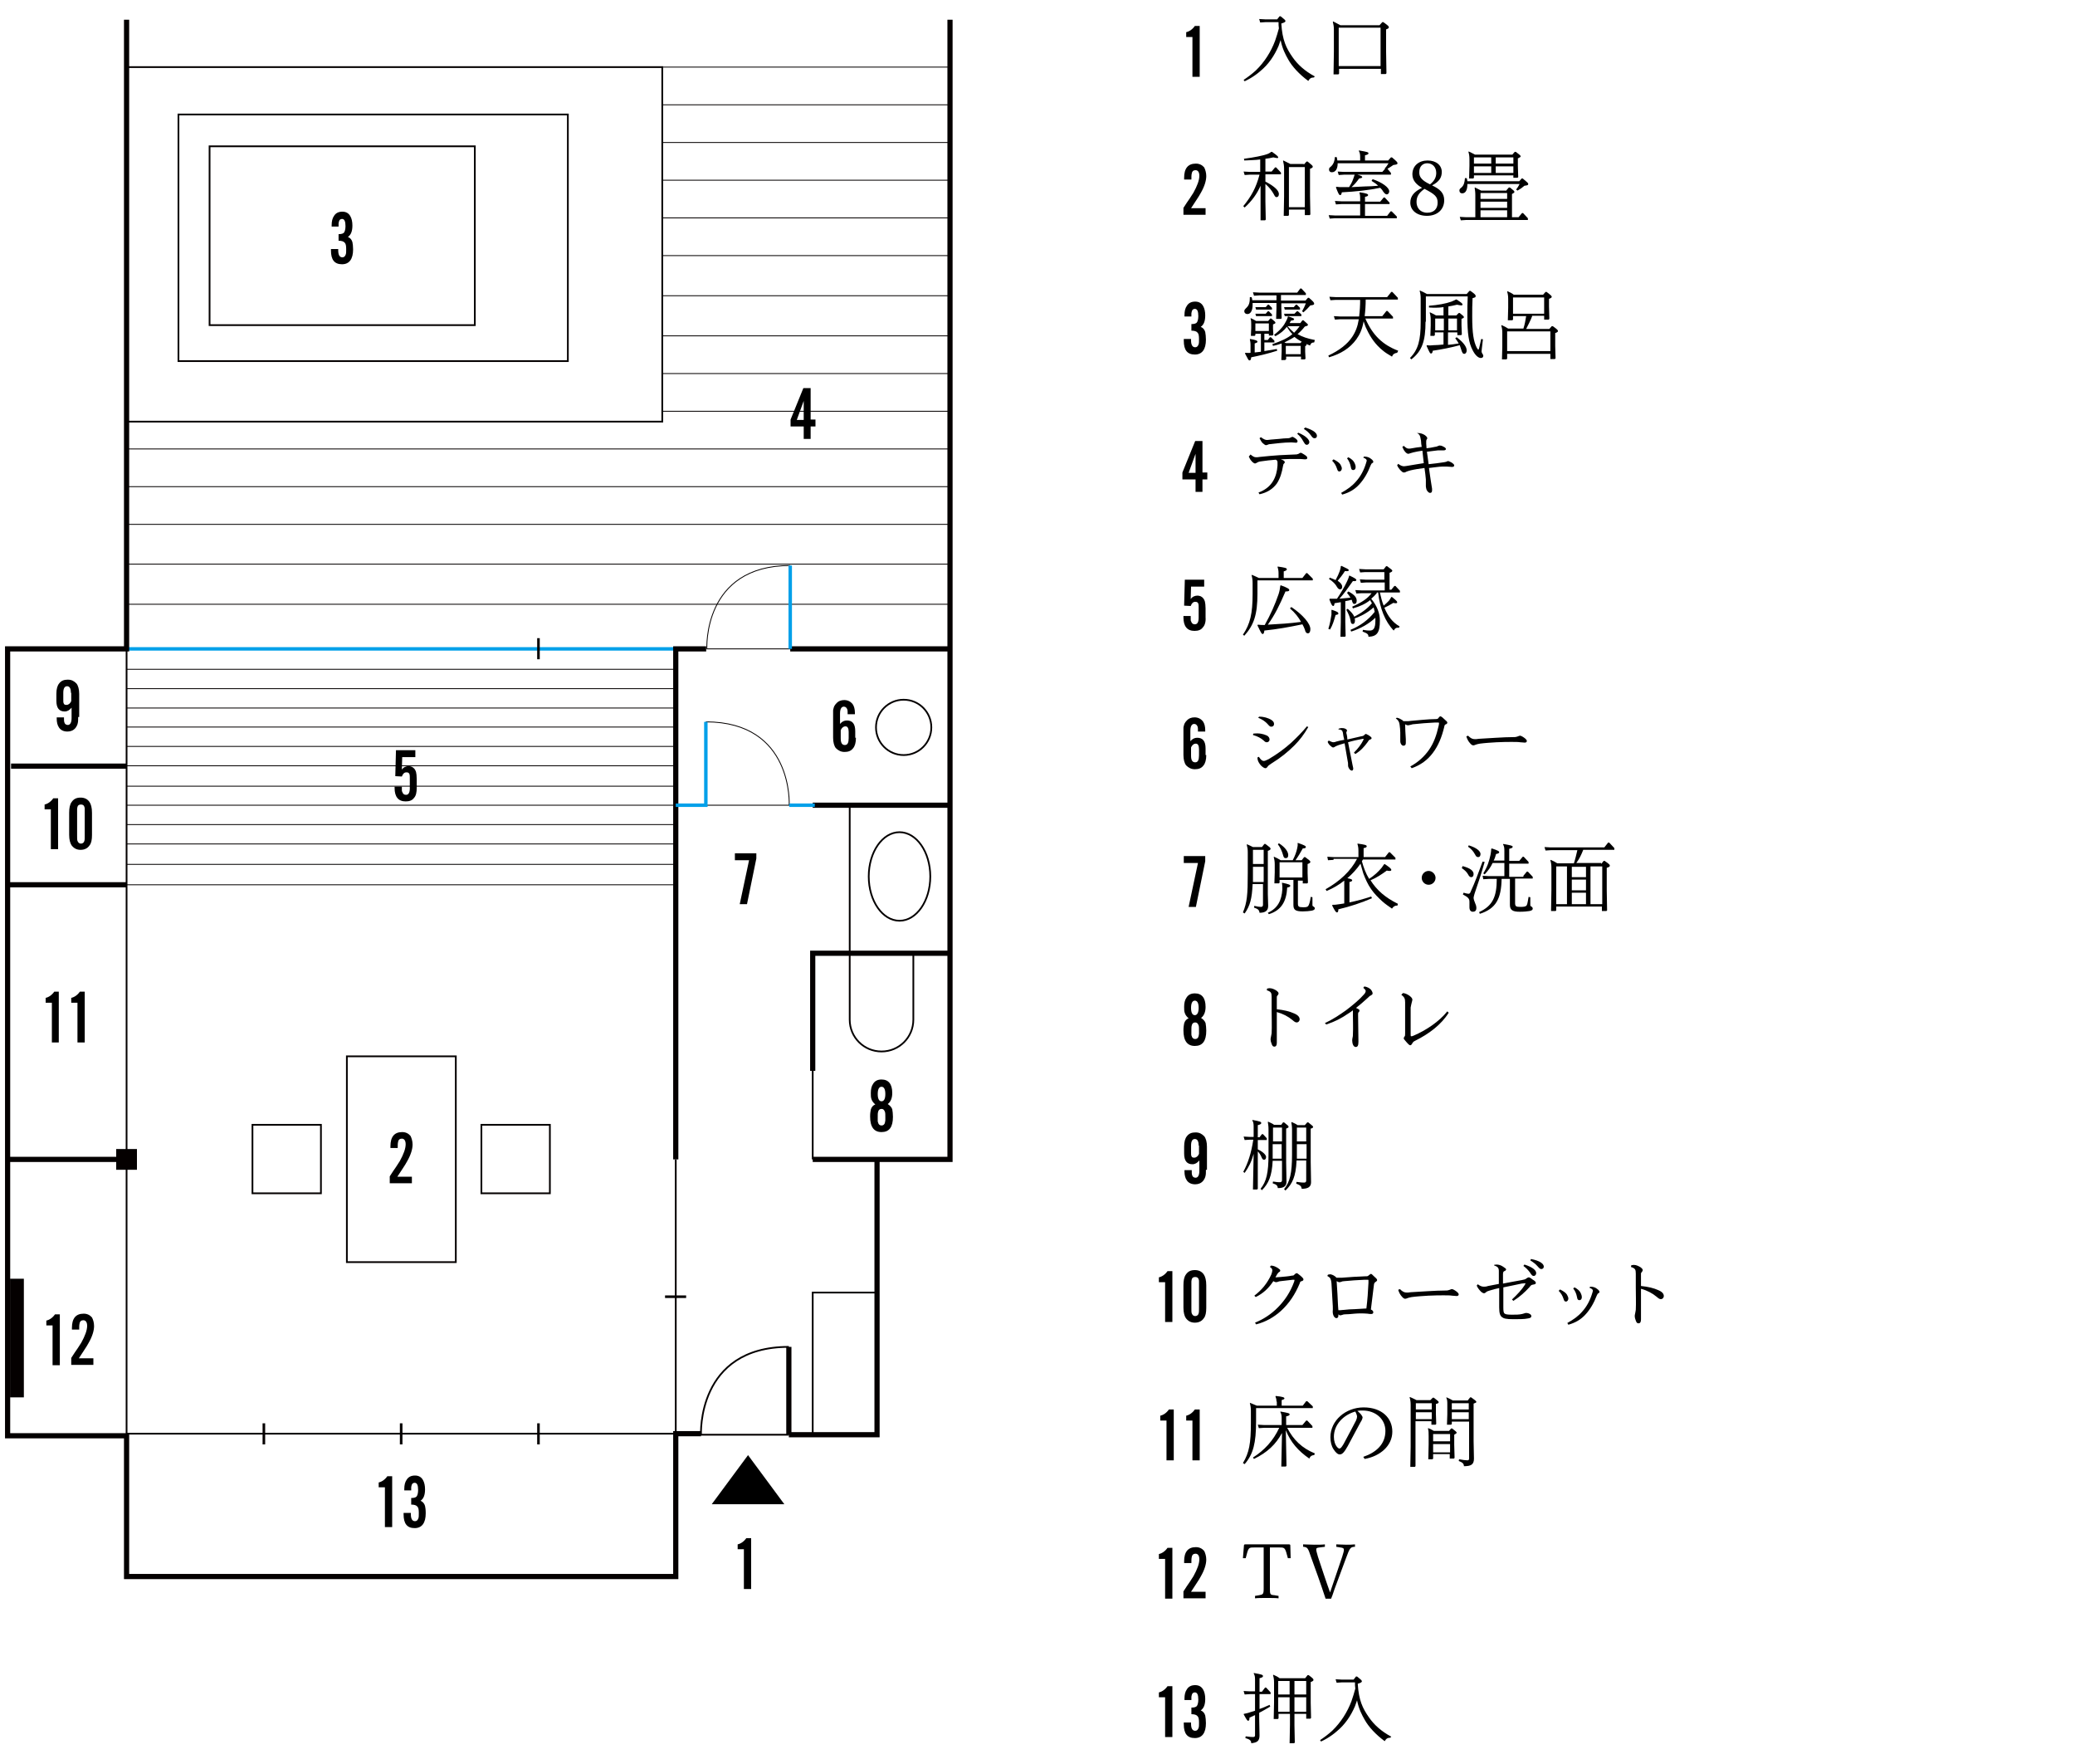 <?xml version="1.0" encoding="utf-8"?>
<!-- Generator: Adobe Illustrator 25.4.1, SVG Export Plug-In . SVG Version: 6.00 Build 0)  -->
<svg version="1.1" id="日本語" xmlns="http://www.w3.org/2000/svg" xmlns:xlink="http://www.w3.org/1999/xlink" x="0px" y="0px"
	 viewBox="0 0 600 510" style="enable-background:new 0 0 600 510;" xml:space="preserve">
<style type="text/css">
	.st0{fill:none;stroke:#040000;stroke-width:0.5;stroke-miterlimit:10;}
	.st1{fill:none;stroke:#040000;stroke-width:1.5;stroke-miterlimit:10;}
	.st2{fill:none;stroke:#040000;stroke-width:0.25;stroke-miterlimit:10;}
	.st3{fill:none;stroke:#00A0E9;stroke-miterlimit:10;}
	.st4{fill:none;stroke:#040000;stroke-width:0.75;stroke-miterlimit:10;}
	.st5{fill:none;stroke:#040000;stroke-width:4;stroke-miterlimit:10;}
	.st6{fill:none;}
	.st7{fill:#040000;}
</style>
<rect x="235" y="373.7" class="st0" width="18.4" height="41.1"/>
<ellipse class="st0" cx="260.1" cy="253.4" rx="8.9" ry="12.8"/>
<path class="st0" d="M228.1,389.4c-26.7,0-25.4,25.4-25.4,25.4h25.4"/>
<path class="st1" d="M228.1,414.8v-25.4"/>
<rect x="36.6" y="19.4" class="st0" width="154.9" height="102.5"/>
<rect x="51.6" y="33.1" class="st0" width="112.6" height="71.3"/>
<rect x="60.6" y="42.3" class="st0" width="76.7" height="51.7"/>
<line class="st2" x1="36.6" y1="221.4" x2="195.4" y2="221.4"/>
<line class="st2" x1="36.6" y1="227.3" x2="195.4" y2="227.3"/>
<line class="st2" x1="36.6" y1="255.8" x2="195.4" y2="255.8"/>
<line class="st2" x1="36.6" y1="215.8" x2="195.4" y2="215.8"/>
<line class="st2" x1="36.6" y1="210.2" x2="195.4" y2="210.2"/>
<line class="st2" x1="36.6" y1="204.7" x2="195.4" y2="204.7"/>
<line class="st2" x1="36.6" y1="244" x2="195.4" y2="244"/>
<line class="st2" x1="36.6" y1="249.9" x2="195.4" y2="249.9"/>
<line class="st2" x1="36.6" y1="238.4" x2="195.4" y2="238.4"/>
<line class="st2" x1="36.6" y1="232.8" x2="195.4" y2="232.8"/>
<line class="st2" x1="36.6" y1="199.1" x2="195.4" y2="199.1"/>
<line class="st2" x1="36.6" y1="193.5" x2="195.4" y2="193.5"/>
<line class="st2" x1="36.6" y1="151.6" x2="274.7" y2="151.6"/>
<line class="st2" x1="36.6" y1="163.1" x2="274.7" y2="163.1"/>
<line class="st2" x1="36.6" y1="174.7" x2="274.7" y2="174.7"/>
<line class="st2" x1="36.6" y1="140.7" x2="274.7" y2="140.7"/>
<line class="st2" x1="36.6" y1="129.8" x2="274.7" y2="129.8"/>
<line class="st2" x1="191.5" y1="118.9" x2="274.7" y2="118.9"/>
<line class="st2" x1="191.5" y1="108" x2="274.7" y2="108"/>
<line class="st2" x1="191.5" y1="97.1" x2="274.7" y2="97.1"/>
<line class="st2" x1="191.5" y1="73.9" x2="274.7" y2="73.9"/>
<line class="st2" x1="191.5" y1="85.5" x2="274.7" y2="85.5"/>
<line class="st2" x1="191.5" y1="63" x2="274.7" y2="63"/>
<line class="st2" x1="191.5" y1="52.1" x2="274.7" y2="52.1"/>
<line class="st2" x1="191.5" y1="41.2" x2="274.7" y2="41.2"/>
<line class="st2" x1="191.5" y1="30.3" x2="274.7" y2="30.3"/>
<line class="st2" x1="191.5" y1="19.4" x2="274.7" y2="19.4"/>
<line class="st3" x1="36.6" y1="187.6" x2="195.4" y2="187.6"/>
<line class="st4" x1="155.7" y1="190.6" x2="155.7" y2="184.5"/>
<line class="st4" x1="198.4" y1="374.9" x2="192.3" y2="374.9"/>
<line class="st5" x1="4.9" y1="404" x2="4.9" y2="369.7"/>
<g>
	<path d="M119.3,330.9c0,1.3-0.5,3-1.6,4.9c-0.3,0.5-0.6,1.1-1.1,1.8c-0.5,0.7-1,1.6-1.7,2.6h4.2v1.9h-6.4v-2c0.7-1.1,1.3-2,1.8-2.7
		c0.5-0.7,0.8-1.3,1.1-1.7c1.1-2,1.7-3.6,1.7-4.9c0-1-0.4-1.6-1.1-1.6c-0.6,0-1,0.3-1.1,1c-0.1,0.4-0.1,0.9-0.1,1.7h-2.1v-0.5
		c0-2.7,1.1-4.1,3.4-4.1c1,0,1.8,0.4,2.4,1.1C119,329,119.3,329.9,119.3,330.9z"/>
</g>
<g>
	<path d="M379.9,22.4c-0.8,0-1.2,0.3-1.6,1c-2.6-1.9-4.7-4.2-5.8-6.2c-0.8-1.4-1.7-3.1-2.2-5.6c-0.2,0.6-0.4,1.1-0.6,1.7
		c-1.2,2.8-2.9,5.3-5.2,7.2c-0.9,0.8-1.9,1.5-2.9,2.1c-0.5,0.3-1.1,0.6-1.7,0.9l-0.3-0.4c1.2-0.8,2.4-1.7,3.5-2.7
		c2.5-2.4,4.4-5.4,5.6-8.6c0.4-1.2,0.8-2.4,1.1-3.6c-0.1-0.6-0.1-1.2-0.1-1.8h-3.8l-1.5,0.1l-0.3-1l1.8,0.1h3.4l0.7-0.9h0.3
		c1.1,0.9,1.4,1.1,1.4,1.4c0,0.2-0.2,0.4-1.2,0.7c0.3,4.8,1.4,7.1,3.3,9.8c1.4,2,3.4,3.9,6.4,5.5L379.9,22.4z"/>
	<path d="M398.9,7.3l0.8-0.9h0.3c1.4,1,1.6,1.2,1.6,1.5c0,0.2-0.2,0.4-0.8,0.6v6.4l0.1,6.3l-0.2,0.2l-1.4,0v-1.5h-12.1v1.4l-0.2,0.2
		l-1.4,0l0.1-6.6V8.6c0-0.9-0.1-1.5-0.3-2.3l0.1-0.1c0.7,0.4,1.4,0.7,2.1,1.1H398.9z M387.1,19.1h12.1V8h-12.1V19.1z"/>
	<path d="M364.5,53.7c-1,2.3-2.5,4.4-4.6,6.3l-0.4-0.4c2.3-2.8,3.7-5.3,4.7-9.1h-2.8l-1.5,0.1l-0.3-1l1.8,0.1h3v-3.6
		c-1.4,0.2-2.9,0.2-4.6,0.3l-0.1-0.5c3.1-0.4,5.4-0.9,6.6-1.3c0.6-0.2,0.9-0.4,1.3-0.7h0.2c1.6,1.1,1.8,1.4,1.8,1.6
		c0,0.2-0.1,0.2-0.3,0.2c-0.2,0-0.6-0.1-1.1-0.2c-0.8,0.2-1.5,0.3-2.3,0.4v3.7h1.8l1-1.2h0.3l1.4,1.5v0.5h-4.5v2.1
		c2.9,1.5,3.9,2.7,3.9,3.6c0,0.6-0.3,0.9-0.7,0.9c-0.3,0-0.5-0.3-0.8-0.9c-0.5-0.9-1.3-2-2.4-2.9v5l0.1,5.3l-0.2,0.2l-1.3,0
		L364.5,53.7z M377,47.6l0.8-0.9h0.3c1.2,1,1.5,1.2,1.5,1.5c0,0.2-0.2,0.4-0.8,0.6v7.9l0.1,5.3l-0.2,0.2l-1.4,0v-1.6h-4.6v1.6
		l-0.2,0.2l-1.3,0l0.1-5.6v-8c0-0.9-0.1-1.5-0.3-2.3l0.1-0.1c0.7,0.3,1.3,0.7,2,1H377z M372.7,59.9h4.6V48.3h-4.6V59.9z"/>
	<path d="M393.3,59h-5.5l-1.5,0.1l-0.3-1l1.8,0.1h5.5v-0.9c0-0.8-0.1-1.2-0.2-1.6l0.1-0.1c2,0.3,2.4,0.5,2.4,0.8
		c0,0.2-0.2,0.4-0.9,0.5v1.4h4.4l1-1.2h0.3l1.4,1.5V59h-7.1v3.4h6.4l1-1.3h0.3l1.5,1.5v0.5H386l-1.5,0.1l-0.3-1l1.8,0.1h7.3V59z
		 M402.2,50v0.5h-9.7c1.1,0.3,1.4,0.5,1.4,0.7c0,0.2-0.2,0.3-0.9,0.4c-0.7,1-1.4,1.8-2.2,2.5c1.3-0.1,2.6-0.1,3.9-0.2
		c1.3,0,2.6-0.1,3.8-0.2c-0.5-0.5-1.2-1-1.9-1.4l0.3-0.5c2.7,0.9,4.8,2.4,4.8,3.5c0,0.6-0.4,0.9-0.7,0.9c-0.3,0-0.6-0.2-1.1-0.9
		c-0.2-0.4-0.5-0.7-0.8-1c-3.4,0.7-7.2,1.1-11.1,1.3c-0.1,0.7-0.3,0.8-0.5,0.8c-0.3,0-0.5-0.4-1.2-2.2l0.1-0.2
		c0.6,0.1,1.2,0.1,1.9,0.1c0.6,0,1.2,0,1.8,0c0.5-0.8,0.9-1.5,1.2-2.4c0.2-0.5,0.3-0.9,0.4-1.2h-3.1l-1.5,0.1l-0.3-1l1.8,0.1h11.1
		l0.8-0.9l-0.1-0.1c0.5-0.5,0.8-1,1.1-1.5h-14.7c0,1.6-0.6,2.6-1.7,2.6c-0.5,0-0.8-0.3-0.8-0.8c0-0.4,0.1-0.5,0.7-1
		c0.6-0.6,0.9-1.4,1-2.6l0.5,0c0.1,0.4,0.2,0.7,0.2,1h6.6v-1c0-0.8-0.1-1.3-0.4-1.8l0.1-0.1c2.3,0.4,2.7,0.5,2.7,0.8
		c0,0.3-0.2,0.4-1,0.6v1.5h6.7l0.8-0.9h0.3c1.3,1.1,1.6,1.4,1.6,1.7c0,0.3-0.3,0.4-1.2,0.5c-0.7,0.5-1.2,0.8-1.7,1.1L402.2,50z"/>
	<path d="M417.6,57.9c0,2.6-1.9,4.5-5,4.5c-2.9,0-4.8-1.6-4.8-3.8c0-1.9,1.1-3.2,3.4-4.3c-1.6-0.9-2.8-2.1-2.8-3.9
		c0-2.5,1.9-4,4.4-4c2.5,0,4.1,1.4,4.1,3.3c0,1.6-0.7,2.8-2.8,3.9C416.4,54.7,417.6,55.8,417.6,57.9z M415.7,58.6
		c0-1.7-0.7-2.4-3.8-4c-1.7,1.2-2.3,2.3-2.3,3.8c0,1.6,1,3.1,3.1,3.1C414.6,61.5,415.7,60.4,415.7,58.6z M413.5,53.3
		c1.3-1,1.8-2.1,1.8-3.3c0-1.7-1.1-2.8-2.6-2.8c-1.3,0-2.3,0.9-2.3,2.5C410.3,51.2,411.2,52.2,413.5,53.3z"/>
	<path d="M424.3,53.3c0,1.6-0.5,2.6-1.5,2.6c-0.5,0-0.8-0.3-0.8-0.8c0-0.4,0.1-0.5,0.7-1c0.6-0.6,0.8-1.4,0.9-2.6l0.5,0
		c0.1,0.3,0.2,0.6,0.2,0.9h15l0.7-0.8h0.3c1.3,1.1,1.6,1.3,1.6,1.6c0,0.3-0.2,0.4-1.1,0.5c-0.7,0.6-1.1,0.9-2,1.4l-0.4-0.3
		c0.4-0.5,0.7-1,1-1.6h-15.1V53.3z M435.6,55l0.7-0.8h0.3c1.1,0.9,1.3,1,1.3,1.3c0,0.2-0.2,0.3-0.7,0.6v6.7h1.9l1-1.2h0.3l1.4,1.5
		v0.5h-17.9l-1.5,0.1l-0.3-1l1.8,0.1h2.7v-6.4c0-0.9-0.1-1.5-0.2-2.1l0.1-0.1c0.6,0.3,1.2,0.6,1.8,0.9H435.6z M426.2,51.4l-0.2,0.2
		l-1.2,0l0.1-3.7v-1.8c0-1-0.1-1.5-0.3-2.2l0.1-0.1c0.7,0.3,1.2,0.6,1.8,0.9h10.8l0.7-0.8h0.3c1.1,0.9,1.4,1,1.4,1.3
		c0,0.2-0.2,0.3-0.8,0.6v2.1l0.1,3.3l-0.2,0.2l-1.2,0v-0.7h-11.4V51.4z M431.2,47.3v-1.8h-5v1.8H431.2z M431.2,50v-1.9h-5V50H431.2z
		 M435.8,57.5v-1.7h-7.7v1.7H435.8z M435.8,60.1v-1.8h-7.7v1.8H435.8z M428.1,62.8h7.7v-2h-7.7V62.8z M437.6,47.3v-1.8h-5.1v1.8
		H437.6z M437.6,50v-1.9h-5.1V50H437.6z"/>
	<path d="M370.4,86.9h7.1l0.7-0.8h0.3c1.3,1.1,1.5,1.4,1.5,1.7c0,0.3-0.2,0.4-1.1,0.5c-0.7,0.8-1.3,1.4-2,2l-0.4-0.3
		c0.4-0.7,0.8-1.5,1.1-2.3h-7.1v1.2l0.1,3.1l-0.2,0.2l-1.4,0l0.1-3.1v-1.5h-6.9c0,0.2,0,0.4,0,0.6c0,1.4-0.5,2.6-1.5,2.6
		c-0.5,0-0.9-0.3-0.9-0.8c0-0.4,0.1-0.5,0.7-1.1c0.7-0.7,0.9-1.5,0.9-3l0.5,0c0.1,0.3,0.2,0.6,0.2,0.9h7v-1.4h-5l-1.5,0.1l-0.3-1
		l1.8,0.1h11l0.9-1.2h0.3l1.3,1.4v0.5h-7.2V86.9z M365.6,96.5v1.8h1l0.6-0.8h0.3l1,1v0.5h-2.9v2.5c1.1-0.2,2.3-0.4,3.6-0.6l0.1,0.5
		c-2.5,0.8-5,1.4-7.5,1.9c-0.1,0.7-0.2,0.9-0.5,0.9c-0.3,0-0.4-0.3-1.3-2l0.1-0.2c0.5,0,1,0.1,1.5,0v-2.2c0-0.8-0.1-1.2-0.2-1.7
		l0.1-0.1c1.7,0.3,2.1,0.5,2.1,0.8c0,0.2-0.2,0.3-0.8,0.5v2.6c0.6-0.1,1.2-0.1,1.8-0.2v-5.2H363v0.4l-0.2,0.2l-1.1,0l0.1-2.3v-1
		c0-0.7,0-1.1-0.2-1.7l0.1-0.1c0.7,0.3,1,0.5,1.5,0.8h3.5l0.6-0.7h0.3c1,0.8,1.2,1,1.2,1.2c0,0.2-0.2,0.3-0.7,0.5V95l0.1,1.7L368,97
		l-1.1,0v-0.5H365.6z M366.9,93.5H363v2.2h3.9V93.5z M363.2,89.5l-0.2-0.7h3l0.6-0.7h0.3l0.9,0.9v0.5H363.2z M363.2,91.4l-0.2-0.7h3
		l0.6-0.7h0.3l0.9,0.9v0.5H363.2z M371.8,103.9l-0.2,0.2l-1.1,0l0.1-2.5v-1.1c0-0.6,0-0.9,0-1.2c-0.8,0.3-1.6,0.5-2.5,0.7l-0.2-0.5
		c2.6-0.9,4.4-1.7,5.8-2.9c-0.6-0.6-1.1-1.3-1.6-2.1c-0.8,1-1.8,1.9-3.3,2.7l-0.4-0.4c2-1.5,2.9-2.8,3.4-3.8c0.3-0.5,0.5-1,0.6-1.5
		l0.2,0c1.5,0.5,1.6,0.6,1.6,0.8c0,0.2-0.2,0.3-0.9,0.4c-0.1,0.2-0.3,0.5-0.4,0.7h3.1l0.6-0.8h0.3c1.1,1,1.3,1.1,1.3,1.3
		s-0.1,0.3-0.9,0.5c-0.7,0.9-1.4,1.6-2.1,2.2c1.4,0.8,2.9,1.3,5,1.7L380,99c-0.7,0-1,0.3-1.2,0.9c-0.4-0.2-0.8-0.3-1.2-0.5
		c0.2,0.1,0.2,0.2,0.2,0.3c0,0.1-0.2,0.3-0.4,0.4v1.6l0.1,2l-0.2,0.2l-1.1,0v-0.8h-4.3V103.9z M371.5,89.5l-0.2-0.7h2.8l0.6-0.7h0.3
		l0.9,0.9v0.5H371.5z M371.5,91.4l-0.2-0.7h3L375,90h0.3l1,0.9v0.5H371.5z M376,99.2l0.4-0.4c-0.7-0.4-1.4-0.8-2.1-1.4
		c-0.9,0.6-1.9,1.1-2.9,1.6c0.2,0.1,0.4,0.2,0.5,0.2H376z M376.1,102.4V100h-4.3v2.4H376.1z M372.3,94.3c0.6,0.7,1.2,1.3,1.9,1.9
		c0.6-0.6,1.1-1.2,1.6-1.9H372.3z"/>
	<path d="M404,102c-0.8,0.1-1.2,0.4-1.5,1.1c-1-0.6-1.9-1.1-2.7-1.8c-2-1.6-3.5-3.7-4.6-6.1c-0.4-0.7-0.6-1.5-0.9-2.3
		c-0.4,2.3-1.1,3.8-2.1,5.2c-1.9,2.6-4.5,4.2-7.9,5.2l-0.2-0.5c3.2-1.5,5.5-3.3,6.9-5.4c1-1.5,1.6-3.1,1.9-5.1h-5.4l-1.5,0.1l-0.3-1
		l1.8,0.1h5.5c0.2-1.6,0.3-3.2,0.3-4.8h-7.1l-1.5,0.1l-0.3-1l1.8,0.1h14.9l1.2-1.5h0.3l1.6,1.7v0.5h-9.3c0,1.6-0.1,3.2-0.3,4.8h5.1
		l1.2-1.5h0.3l1.6,1.7v0.5h-8c2.1,4.8,5,7.6,9.5,9.3L404,102z"/>
	<path d="M412.2,93c0,5.6-1,8.5-4.1,10.9l-0.4-0.4c2.4-2.4,3.1-5.2,3.1-10.4v-6.8c0-1-0.1-1.5-0.3-2.2l0.1-0.1c0.7,0.3,1.3,0.6,2,1
		h11.5l0.8-0.9h0.3c1.4,1,1.5,1.2,1.5,1.5s-0.1,0.4-0.9,0.6c-0.1,1.7-0.1,3.5-0.1,5.3c0,4.8,0.4,7.2,1.3,9c0.2,0.4,0.4,0.6,0.5,0.6
		c0.1,0,0.3-0.7,0.8-3.1l0.5,0.1c-0.3,2.7-0.4,3.2-0.4,3.5c0,0.2,0.1,0.4,0.2,0.6c0.2,0.3,0.3,0.4,0.3,0.7c0,0.3-0.2,0.6-0.7,0.6
		c-0.7,0-1.6-0.7-2.4-2.3c-1.1-2.1-1.5-4.7-1.5-9.9c0-1.9,0-3.8,0.1-5.6h-12.1V93z M418.7,96.3v3.4c1-0.1,2-0.2,3.1-0.4
		c-0.3-0.5-0.6-1-1-1.5l0.4-0.3c2,1.5,2.9,2.8,2.9,3.8c0,0.6-0.3,1-0.7,1c-0.4,0-0.6-0.3-0.9-1.3c-0.1-0.4-0.3-0.8-0.4-1.2
		c-2.6,0.7-5.1,1.2-7.8,1.6c-0.1,0.7-0.3,0.8-0.5,0.8c-0.3,0-0.4-0.2-1.3-2.2l0.1-0.2c0.6,0.1,1.2,0.1,1.9,0c0.9,0,1.9-0.1,2.9-0.2
		v-3.5h-2.5v0.8l-0.2,0.2l-1.1,0l0.1-3v-1.6c0-0.9-0.1-1.5-0.3-2.1l0.1-0.1c0.6,0.3,1.1,0.5,1.7,0.9h2.2v-2.4
		c-1.4,0.2-2.8,0.2-4.2,0.1l0-0.5c2.6-0.2,4.8-0.6,6.5-1.2c0.5-0.2,0.9-0.4,1.3-0.6h0.2c1.4,0.9,1.7,1.2,1.7,1.4
		c0,0.2-0.1,0.3-0.4,0.3c-0.2,0-0.6-0.1-1.2-0.2c-0.9,0.2-1.7,0.4-2.5,0.5v2.6h2.3l0.7-0.7h0.3c0.9,0.8,1.2,0.9,1.2,1.2
		c0,0.2-0.2,0.3-0.7,0.5v1.8l0.1,2.7l-0.2,0.2l-1.1,0v-0.8H418.7z M417.5,92.1h-2.5v3.4h2.5V92.1z M421.3,92.1h-2.5v3.4h2.5V92.1z"
		/>
	<path d="M443,91.5c-0.5,1.3-1.1,2.4-1.7,3.6h6.7l0.7-0.8h0.3c1.3,0.9,1.5,1.2,1.5,1.4c0,0.2-0.2,0.4-0.8,0.6v3.7l0.1,3.6l-0.2,0.2
		l-1.3,0v-1.5h-12.5v1.4l-0.2,0.2l-1.3,0l0.1-3.6v-4c0-1-0.1-1.5-0.3-2.2l0.1-0.1c0.7,0.3,1.3,0.6,1.9,1h4.4
		c0.4-1.2,0.6-2.4,0.8-3.6h-3.8v1l-0.2,0.2l-1.3,0l0.1-3.6v-2.5c0-1-0.1-1.5-0.3-2.2l0.1-0.1c0.7,0.3,1.3,0.6,1.8,1h8.5l0.7-0.8h0.3
		c1.2,0.9,1.5,1.2,1.5,1.4c0,0.2-0.2,0.4-0.8,0.6v2.2l0.1,3.6l-0.2,0.2l-1.3,0v-1.1H443z M448.3,95.8h-12.5v5.7h12.5V95.8z
		 M446.5,86h-9v4.7h9V86z"/>
	<path d="M361.6,131.4c0.7,0.6,1.1,0.8,1.6,0.8c0.2,0,0.6,0,1.1-0.1c2.1-0.2,3.9-0.4,5.7-0.5c1.4-0.1,2.8-0.1,4.4-0.2
		c0.7,0,0.8-0.1,1.1-0.2c0.3-0.2,0.5-0.3,0.6-0.3c0.2,0,0.5,0.2,1,0.5c0.8,0.5,0.9,0.7,0.9,1c0,0.3-0.2,0.4-0.7,0.4
		c-0.3,0-0.9-0.1-1.3-0.1c-0.4,0-1,0-1.6,0c-1.1,0-2.6,0-4,0.1c0.2,0.1,0.4,0.2,0.5,0.2c0.4,0.2,0.6,0.4,0.6,0.6
		c0,0.2,0,0.2-0.2,0.4c-0.2,0.2-0.2,0.2-0.3,0.7c-0.3,1.8-0.8,3.6-1.8,5.1c-1.1,1.5-2.7,2.6-5,3.1l-0.3-0.5c1.9-0.7,3.3-1.8,4.2-3.3
		c0.8-1.3,1.2-2.9,1.3-4.5c0-0.3,0-0.6,0-0.9c0-0.4-0.1-0.6-0.5-0.8c-1.5,0.1-2.9,0.3-4.4,0.5c-0.7,0.1-0.9,0.3-1.1,0.4
		c-0.2,0.1-0.4,0.2-0.5,0.2c-0.2,0-0.7-0.3-1-0.7c-0.3-0.3-0.6-0.8-0.8-1.3L361.6,131.4z M364.6,126.4c0.8,0.6,1.3,0.8,1.7,0.8
		c0.2,0,0.4,0,1.1-0.1c0.8-0.1,1.6-0.1,2.4-0.2c0.9-0.1,1.9-0.2,2.6-0.2c0.4,0,0.6-0.1,0.8-0.2c0.2-0.1,0.4-0.2,0.5-0.2
		c0.2,0,0.5,0.2,0.8,0.4c0.3,0.2,0.7,0.5,0.7,0.9c0,0.2-0.2,0.4-0.4,0.4c-0.5,0-0.9-0.1-1.4-0.1c-1.1,0-2.4,0.1-3.4,0.2
		c-1,0.1-2,0.2-2.7,0.3c-0.4,0-0.5,0.1-0.8,0.2c-0.2,0.1-0.3,0.1-0.5,0.1c-0.2,0-0.5-0.3-0.9-0.6c-0.3-0.3-0.6-0.8-0.9-1.4
		L364.6,126.4z M375.4,125.1c2.4,1,3.2,2.1,3.2,2.7c0,0.5-0.4,0.8-0.7,0.8c-0.5,0-0.6-0.3-1.1-1.1c-0.4-0.8-1-1.5-1.7-2.1
		L375.4,125.1z M377.4,123.6c2.6,0.8,3.4,1.7,3.4,2.4c0,0.5-0.3,0.7-0.7,0.7c-0.4,0-0.6-0.2-1.1-0.9c-0.5-0.7-1.2-1.3-2-1.8
		L377.4,123.6z"/>
	<path d="M385.6,132.8c1,0.5,1.7,1,2,1.5c0.2,0.4,0.4,0.8,0.4,1.1c0,0.5-0.3,0.9-0.7,0.9c-0.4,0-0.5-0.2-0.7-0.8
		c-0.3-0.9-0.7-1.6-1.4-2.3L385.6,132.8z M394.4,132c0.9,0,1.5,0.2,2.1,0.7c0.4,0.3,0.6,0.6,0.6,0.8c0,0.2-0.1,0.3-0.3,0.4
		c-0.2,0.1-0.3,0.2-0.5,0.7c-0.8,2.1-1.9,4-3.3,5.5c-1.3,1.4-2.8,2.3-4.9,2.9l-0.3-0.5c1.8-1,3.2-2,4.3-3.3c1.3-1.4,2.3-3.3,2.9-5.3
		c0.1-0.4,0.2-0.6,0.2-0.7c0-0.3-0.2-0.6-1-0.9L394.4,132z M389.9,132.2c0.9,0.5,1.5,1,1.8,1.7c0.2,0.4,0.3,0.8,0.3,1.1
		c0,0.6-0.3,0.9-0.7,0.9c-0.4,0-0.6-0.2-0.7-0.9c-0.2-1-0.5-1.7-1.1-2.5L389.9,132.2z"/>
	<path d="M409.7,125.2c0.1,0,0.2,0,0.3,0c0.7,0,1.4,0.2,2,0.6c0.5,0.4,0.7,0.6,0.7,0.9c0,0.1,0,0.2-0.2,0.4
		c-0.1,0.2-0.1,0.4-0.1,0.6c0,0.2,0,0.4,0,0.6c0,0.4,0.1,0.9,0.1,1.3c0.8-0.1,1.6-0.2,2.4-0.4c0.3,0,0.5-0.1,0.8-0.2
		c0.2-0.1,0.4-0.2,0.6-0.2c0.3,0,0.7,0.1,1,0.3c0.5,0.2,0.8,0.5,0.8,0.7s-0.2,0.4-0.6,0.4c-0.4,0-0.6,0-1,0c-0.5,0-1,0-1.5,0.1
		c-0.7,0.1-1.6,0.2-2.4,0.3c0.2,1.1,0.3,2.4,0.5,3.6c1.7-0.2,2.9-0.3,4-0.5c0.6-0.1,0.8-0.1,1.1-0.2c0.2-0.1,0.4-0.2,0.5-0.2
		c0.2,0,0.6,0.2,1,0.4c0.6,0.4,0.8,0.6,0.8,0.9c0,0.2-0.2,0.4-0.7,0.4c-0.2,0-0.7-0.1-1.3-0.1c-0.6,0-1.1,0-1.6,0
		c-0.7,0-1.9,0.2-3.7,0.4c0.2,1.2,0.3,2.4,0.5,3.5c0.1,0.7,0.2,1.3,0.3,1.9c0.1,0.4,0.1,0.7,0.1,1c0,0.6-0.2,0.8-0.6,0.8
		s-1-0.6-1.1-1.3c0-0.1-0.1-0.3-0.1-0.6c0-0.4,0-0.7,0-1.1c0-0.2,0-0.6,0-0.9c-0.1-1-0.2-2.1-0.4-3.3c-1.5,0.2-2.9,0.4-4.1,0.7
		c-0.7,0.2-1,0.3-1.2,0.4c-0.3,0.2-0.5,0.2-0.7,0.2c-0.3,0-0.6-0.3-1-0.7c-0.3-0.4-0.7-0.8-0.9-1.4l0.3-0.4c0.8,0.6,1.3,0.7,1.7,0.7
		c0.3,0,0.7-0.1,1.4-0.2c1.4-0.2,2.8-0.5,4.3-0.7c-0.1-1.1-0.3-2.4-0.4-3.6c-0.9,0.1-1.8,0.3-2.7,0.5c-0.2,0.1-0.4,0.1-0.7,0.2
		c-0.3,0.1-0.5,0.2-0.7,0.2c-0.2,0-0.6-0.2-0.9-0.6c-0.3-0.3-0.6-0.9-0.8-1.4l0.4-0.3c0.8,0.7,1,0.8,1.5,0.8c0.1,0,0.5,0,0.9-0.1
		c0.9-0.2,1.9-0.3,2.8-0.4c-0.1-0.6-0.2-1.2-0.2-1.8c-0.3-1.7-0.4-1.9-1.6-2.4L409.7,125.2z"/>
	<path d="M369.7,167v-1.3c0-0.7-0.1-1.2-0.3-1.8l0.1-0.1c2,0.3,2.6,0.4,2.6,0.8c0,0.2-0.2,0.4-0.9,0.6v1.9h5.4l1.1-1.4h0.3l1.6,1.6
		v0.5h-16v3.9c0,5.9-1,9-3.8,12.1l-0.4-0.3c2.1-3.1,2.8-6.1,2.8-11.8v-3.1c0-0.9-0.1-1.6-0.3-2.3l0.1-0.1c0.7,0.3,1.4,0.6,2,0.9
		H369.7z M370.3,169.2c2.2,0.8,2.5,1.1,2.5,1.4c0,0.3-0.3,0.4-1.1,0.4c-1.7,4-3.1,6.8-5.1,9.6c1.6-0.1,3.2-0.2,4.8-0.3
		c1.6-0.1,3.2-0.3,4.8-0.5c-0.7-1.3-1.7-2.6-3.2-3.9l0.4-0.4c3.4,2.3,5.5,4.8,5.5,6.4c0,0.8-0.3,1.2-0.7,1.2c-0.4,0-0.7-0.2-0.9-1.1
		c-0.2-0.5-0.4-1-0.7-1.5c-3.9,0.8-7.1,1.4-11,1.8c-0.1,0.7-0.2,1-0.5,1c-0.3,0-0.5-0.4-1.5-2.5l0.1-0.2c0.7,0.1,1.4,0.1,2,0.1
		c1.7-3,3-6,4-8.9c0.3-0.9,0.4-1.6,0.5-2.4L370.3,169.2z"/>
	<path d="M385.1,176.3c1.5,0.5,1.9,0.7,1.9,1.1c0,0.2-0.2,0.3-0.8,0.4c-0.5,1.7-0.8,2.8-1.6,4.2l-0.5-0.2c0.5-1.5,0.7-2.9,0.9-4.1
		c0-0.3,0-0.5,0-0.7s0-0.4,0-0.6L385.1,176.3z M384.5,167c0.6,0.2,1.2,0.5,1.7,0.7c0.6-1.1,0.9-1.8,1.2-2.6c0.1-0.4,0.3-0.9,0.3-1.4
		l0.2-0.1c1.5,0.7,2.1,1,2.1,1.2c0,0.3-0.2,0.4-1.1,0.3c-0.7,1.1-1.4,2-2.1,2.8c0.9,0.6,1.3,1.2,1.3,1.7c0,0.5-0.2,0.8-0.6,0.8
		c-0.3,0-0.6-0.2-0.9-0.7c-0.4-0.8-1.2-1.6-2.3-2.3L384.5,167z M390.2,166.4c1.5,0.7,2,1,2,1.3c0,0.2-0.2,0.4-1,0.3
		c-1.5,2.1-2.6,3.7-3.9,5.1c1.1-0.1,2.1-0.2,3.2-0.3c-0.3-0.5-0.6-0.9-1-1.4l0.4-0.4c2.1,1.1,2.4,2,2.4,2.7c0,0.6-0.3,0.9-0.6,0.9
		c-0.3,0-0.5,0-0.7-0.7c0-0.2-0.1-0.4-0.2-0.5c-0.6,0.2-1.2,0.3-1.8,0.4v6.1l0.1,4l-0.2,0.2l-1.3,0l0.1-4.2v-5.8
		c-0.6,0.1-1.2,0.2-1.8,0.3c-0.1,0.7-0.2,0.8-0.4,0.8c-0.3,0-0.6-0.5-1.1-1.9l0.1-0.2c0.6,0,1.1,0,1.8,0c0.1,0,0.2,0,0.3,0
		c1.2-1.8,2.1-3.3,2.9-5c0.2-0.4,0.5-1.1,0.6-1.6L390.2,166.4z M398.1,171.5c-0.5,0.6-1,1.1-1.6,1.6c1.7,2.1,2.5,4.2,2.5,6.3
		c0,3.5-0.8,4.6-3.3,4.7c0-0.8-0.4-1-1.7-1.5l0.1-0.5c1.1,0.2,1.5,0.2,2,0.2c1,0,1.6-0.6,1.6-2.8c0-0.3,0-0.6,0-0.9
		c-1.8,1.7-4.2,3.1-7,4l-0.2-0.5c2.7-1.1,5.1-2.8,7-5.2c-0.1-0.4-0.2-0.9-0.3-1.3c-0.9,0.8-1.9,1.5-3,2.1c-0.8,0.4-1.6,0.8-2.5,1.1
		c0.1,0.2,0.1,0.4,0.1,0.6c0,0.6-0.2,1-0.6,1c-0.4,0-0.6-0.2-0.7-1.1c-0.2-1-0.6-1.9-1.2-3l0.4-0.3c1,0.9,1.6,1.6,1.9,2.3
		c1.9-1,3.7-2.2,5.1-3.9c-0.2-0.3-0.4-0.6-0.5-0.9c-1.4,1.1-2.9,1.8-5,2.4l-0.2-0.5c2.7-1.2,4.4-2.3,5.6-3.9h-2.9l-1.5,0.1l-0.3-1
		l1.8,0.1h6.7v-2.3H395l-1.5,0.1l-0.3-1l1.8,0.1h5.3v-2.2h-5.5l-1.5,0.1l-0.3-1l1.8,0.1h5.3l0.7-0.9h0.3c1.2,0.9,1.5,1.1,1.5,1.3
		c0,0.2-0.2,0.4-0.8,0.6v4.9h0.5l0.9-1.1h0.3l1.3,1.4v0.5H399c0.3,1.3,0.6,2.6,1.1,3.8c0.6-0.5,1.1-1,1.5-1.4
		c0.3-0.4,0.5-0.7,0.7-1.1l0.2,0c1.5,1.2,1.5,1.3,1.5,1.6c0,0.1-0.1,0.2-0.4,0.2c-0.2,0-0.4,0-0.7-0.1c-1,0.6-1.7,1-2.6,1.4
		c1,2.4,2.3,4.2,4.4,5.4l-0.2,0.4c-0.7-0.1-1.1,0.1-1.5,0.8c-2.5-2.6-4-6.4-4.5-11H398.1z"/>
	<path d="M362.4,212.1c1.7-0.2,2.9,0.1,3.8,0.5c0.7,0.3,0.9,0.8,0.9,1.2c0,0.5-0.4,0.8-0.8,0.8c-0.3,0-0.5-0.1-0.9-0.5
		c-0.8-0.7-1.7-1.2-3.1-1.6L362.4,212.1z M378.3,210.2c-1.2,2.1-2.5,3.8-4,5.3c-1.9,1.9-4,3.6-6.6,5.2c-0.8,0.5-1,0.7-1.2,1
		c-0.2,0.3-0.4,0.4-0.6,0.4c-0.3,0-0.8-0.3-1.3-0.8c-0.5-0.6-1-1.3-1-2.3l0.4-0.2c0.6,0.9,1,1.2,1.4,1.2c0.3,0,0.6-0.1,1.4-0.5
		c2.4-1.4,4.6-3,6.6-4.8c1.6-1.5,3.1-3,4.5-4.7L378.3,210.2z M364.1,207.2c1.5,0,2.5,0.4,3.3,0.8c0.7,0.4,1,0.8,1,1.3
		c0,0.5-0.3,0.8-0.8,0.8c-0.3,0-0.5-0.1-1-0.7c-0.7-0.8-1.6-1.4-2.8-1.9L364.1,207.2z"/>
	<path d="M386.9,210.8c0.3-0.2,0.7-0.3,1-0.3c0.3,0,0.6,0,0.9,0.1c0.5,0.2,0.7,0.4,0.7,0.6c0,0.2-0.2,0.4-0.2,0.5
		c0,0.2,0,0.4,0.1,0.6c0.1,0.5,0.2,0.9,0.2,1.5c1.3-0.3,2.5-0.6,3.9-0.9c0.7-0.1,0.8-0.2,1-0.4c0.2-0.2,0.3-0.3,0.4-0.3
		c0.2,0,0.3,0.1,0.9,0.4c0.6,0.4,0.8,0.6,0.8,0.8c0,0.2-0.1,0.3-0.4,0.4c-0.3,0.1-0.4,0.2-0.7,0.7c-1.1,1.5-2,2.5-3.6,3.5l-0.4-0.4
		c1.2-1.2,2.1-2.4,2.7-3.6c0-0.1,0.1-0.2,0.1-0.3c0,0,0-0.1-0.1-0.1c-0.1,0-0.3,0-0.6,0.1c-1.1,0.2-2.5,0.5-3.8,0.9l1.3,6.6
		c0.1,0.5,0.2,0.8,0.2,1c0,0.4-0.2,0.6-0.4,0.6s-0.6-0.2-0.8-0.6c-0.3-0.5-0.3-0.7-0.3-1.1c0-0.4,0-0.7-0.1-1
		c-0.3-1.7-0.6-3.4-0.9-5.2c-0.7,0.2-1.5,0.4-2.2,0.7c-0.3,0.1-0.4,0.2-0.6,0.3c-0.2,0.1-0.3,0.2-0.5,0.2c-0.2,0-0.4-0.1-0.7-0.4
		c-0.4-0.3-0.7-0.7-0.9-1.2l0.3-0.4c0.6,0.3,1,0.5,1.4,0.5c0.2,0,0.6-0.1,0.8-0.2c0.8-0.2,1.5-0.4,2.3-0.5c-0.2-0.7-0.3-1.4-0.4-2.1
		c-0.1-0.4-0.2-0.6-0.4-0.7c-0.2-0.1-0.4-0.2-0.8-0.2V210.8z"/>
	<path d="M403.9,207.5c0.6,0.1,1.1,0.4,1.6,0.7c0.1,0.1,0.2,0.2,0.3,0.3c0.3,0,0.7,0,0.9,0c0.4,0,0.8,0,1.4-0.1
		c1.1-0.1,2.3-0.2,3.4-0.3c1.2-0.1,2.5-0.2,3.6-0.2c0.6,0,0.7-0.1,0.9-0.4c0.2-0.3,0.4-0.4,0.5-0.4c0.1,0,0.4,0.1,1,0.7
		c0.8,0.7,1,0.9,1,1.1c0,0.2-0.1,0.4-0.4,0.5s-0.4,0.2-0.5,0.8c-0.7,2.9-1.7,5.4-3.3,7.5c-1.5,2-3.5,3.5-6.1,4.4l-0.4-0.5
		c2.2-1.2,4-2.8,5.4-4.8c1.4-2,2.2-4.3,2.8-7c0.1-0.4,0.1-0.6,0.1-0.7c0-0.1,0-0.2-0.2-0.2c-0.2,0-0.6,0-1,0
		c-1.1,0.1-2.2,0.1-3.2,0.2c-1.2,0.1-2.3,0.2-3.2,0.3c-0.4,0.1-0.7,0.2-0.8,0.2s-0.4,0.1-0.5,0.1c-0.2,0-0.4,0-0.9-0.3
		c0,1.2,0.1,2.6,0.2,4.3c0,0.5,0,0.8,0,1.1c0,0.5-0.2,0.8-0.7,0.8c-0.5,0-0.9-0.7-0.9-1.2c0-0.3,0-0.7,0-1c0-0.3,0-0.8,0-1.6
		c0-0.7-0.1-1.5-0.2-2.3c-0.1-0.8-0.4-1.3-1.1-1.8L403.9,207.5z"/>
	<path d="M424.5,212.7c0.8,0.8,1.3,1,2,1c0.2,0,0.6,0,1.1-0.1c1.8-0.1,3.4-0.2,5-0.3c1.7-0.1,3.6-0.2,5.3-0.2c0.5,0,0.6-0.1,1-0.2
		c0.3-0.1,0.4-0.2,0.6-0.2c0.2,0,0.5,0.1,1.1,0.5c0.6,0.4,0.9,0.8,0.9,1c0,0.3-0.2,0.5-0.6,0.5c-0.4,0-0.9-0.1-1.3-0.1
		c-0.6-0.1-1.5-0.1-2.5-0.1c-0.9,0-2.7,0-4.4,0.1c-1.6,0.1-3.3,0.2-4.8,0.4c-0.6,0.1-0.9,0.2-1.2,0.3c-0.2,0.1-0.5,0.2-0.7,0.2
		c-0.2,0-0.6-0.2-0.9-0.6c-0.5-0.5-0.9-1.3-1.1-2L424.5,212.7z"/>
	<path d="M362.2,255.7c-0.2,4.1-0.7,6.1-2.3,8.4l-0.5-0.3c1.2-2.9,1.4-5.1,1.4-11.4v-6c0-0.9-0.1-1.4-0.3-2.2l0.1-0.1
		c0.6,0.3,1.2,0.5,1.7,0.8h2.6l0.7-0.9h0.3c1.2,0.9,1.5,1.1,1.5,1.4c0,0.2-0.2,0.4-0.8,0.6v12.5l0.1,3.4c0,1.3-0.7,2-2.5,2
		c-0.1-0.8-0.4-1.1-1.6-1.5l0.1-0.5c0.8,0.2,1.4,0.3,1.9,0.3c0.4,0,0.6-0.2,0.6-0.6v-6H362.2z M362.3,251.9c0,1.1,0,2.2,0,3.1h3.1
		v-4.4h-3.1V251.9z M365.4,249.8v-4.1h-3.1v4.1H365.4z M370.7,255.2c1.9,0.4,2.4,0.6,2.4,0.9c0,0.2-0.2,0.4-0.9,0.5
		c-0.2,4-1.7,6.6-5.3,7.7l-0.3-0.4c2.9-1.3,4-3.6,4.2-6.8c0-0.7,0-1.2-0.1-1.8L370.7,255.2z M375.3,254.5v6.7c0,0.9,0.2,1.1,1.5,1.1
		c0.7,0,1.2,0,1.5-0.4c0.2-0.3,0.5-1,0.7-2.6l0.5,0.1c0,0.7,0,1.7,0,2.3c0,0.2,0.1,0.3,0.3,0.4c0.2,0.1,0.4,0.3,0.4,0.5
		c0,0.4-0.4,0.6-1,0.7s-1.5,0.2-2.5,0.2c-2.2,0-2.7-0.5-2.7-1.9l0-2.8v-4.4h-4v0.8l-0.2,0.2l-1.3,0l0.1-3.2V250c0-1-0.1-1.5-0.3-2.2
		l0.1-0.1c0.7,0.3,1.3,0.6,1.9,1h3.5c0.7-1.3,1.1-2.5,1.3-3.5c0.1-0.5,0.2-0.9,0.1-1.4l0.1-0.1c2,0.7,2.3,0.9,2.3,1.2
		c0,0.2-0.2,0.4-0.9,0.4c-0.6,1.1-1.3,2.3-2.1,3.4h1.8l0.7-0.9h0.3c1.2,0.9,1.5,1.1,1.5,1.4c0,0.2-0.2,0.4-0.8,0.6v2.6l0.1,2.8
		l-0.2,0.2l-1.3,0v-0.8H375.3z M369.8,243.8c1.9,1.2,2.7,2.5,2.7,3.4c0,0.7-0.3,0.9-0.7,0.9c-0.4,0-0.6-0.1-0.8-0.9
		c-0.3-1.1-0.8-2.2-1.5-3.1L369.8,243.8z M376.6,249.3H370v4.4h6.6V249.3z"/>
	<path d="M385.6,248.6l-1.6,0.1l-0.2-1l1.8,0.1h7.2V246c0-0.9-0.1-1.4-0.3-2l0.1-0.1c2.1,0.3,2.6,0.4,2.6,0.8c0,0.2-0.2,0.4-0.9,0.5
		v2.6h6.2l1.1-1.4h0.3l1.6,1.6v0.5h-9.4l-0.3,0.5c0.5,1.8,1.1,3.5,2.1,5.1c1.5-1,2.6-2,3.6-3.2c0.3-0.4,0.5-0.7,0.7-1l0.2-0.1
		c1.6,1.1,1.9,1.4,1.9,1.7c0,0.2-0.1,0.3-0.5,0.3c-0.2,0-0.4,0-0.8-0.1c-1.5,1.1-3,2.1-4.7,2.8c1.8,2.9,4.4,5.1,7.9,6.8l-0.1,0.5
		c-0.8,0-1.2,0.3-1.6,0.9c-1-0.7-1.9-1.3-2.8-2.1c-1.2-1.1-2.3-2.2-3.2-3.5c-1-1.4-1.7-3-2.3-4.6c-0.3-0.9-0.5-1.8-0.8-2.8
		c-1.1,1.6-2.4,3-3.8,4.2c1.1,0.2,1.4,0.4,1.4,0.6s-0.2,0.4-0.8,0.5v5.9c2-0.4,4.2-1,6.3-1.7l0.2,0.5c-3,1.3-6.3,2.4-9.7,3.2
		c0,0.7-0.2,0.9-0.4,0.9c-0.3,0-0.6-0.4-1.4-2l0.1-0.2c0.5,0,1,0,2.1-0.2c0.4-0.1,0.9-0.1,1.3-0.2v-5.7c0-0.4,0-0.6,0-0.9
		c-1.5,1.2-3.2,2.2-5.1,3l-0.3-0.5c4.1-2.3,7.3-5.3,9.1-8.8H385.6z"/>
	<path d="M415.1,253.8c0,1.1-0.9,2-2,2s-2-0.9-2-2s0.9-2,2-2S415.1,252.8,415.1,253.8z"/>
	<path d="M422.9,250.4c2.3,0.6,3.2,1.4,3.2,2.3c0,0.5-0.2,0.9-0.7,0.9c-0.3,0-0.6-0.2-0.9-0.8c-0.4-0.7-0.9-1.2-1.8-1.8L422.9,250.4
		z M429.3,249.2c-1.1,3.9-2,6.4-2.9,9.1c-0.1,0.4-0.3,1-0.3,1.2c0,0.5,0.2,1,0.4,1.5c0.2,0.5,0.4,0.9,0.4,1.5c0,0.8-0.4,1.1-1,1.1
		c-0.6,0-1-0.4-1-1.3c0-0.7,0-1.1,0-1.5c0-0.9-0.2-1.3-1.9-2.2l0.2-0.5c0.8,0.2,1.1,0.3,1.4,0.3c0.3,0,0.5-0.1,0.7-0.7
		c1.2-2.6,2.1-5.1,3.4-8.6L429.3,249.2z M424.7,244.4c2.3,0.7,3.4,1.7,3.4,2.5c0,0.5-0.2,0.9-0.7,0.9c-0.4,0-0.6-0.2-0.9-0.8
		c-0.5-0.9-1.1-1.6-2-2.2L424.7,244.4z M440.5,253.2l1-1.2h0.3l1.4,1.5v0.5h-5.1v7c0,1,0.2,1.2,1.5,1.2c1.1,0,1.4-0.1,1.7-0.3
		s0.4-0.8,0.7-2.6l0.5,0.1c0,0.7,0,1.7,0,2.3c0,0.2,0.1,0.3,0.3,0.4c0.2,0.1,0.4,0.3,0.4,0.6c0,0.4-0.4,0.6-1,0.7s-1.5,0.2-2.8,0.2
		c-2,0-2.8-0.5-2.8-2l0-2.8v-4.7h-2.4c-0.1,5.7-1.6,8.6-6.3,10.1l-0.2-0.5c3.9-1.8,5.1-4.4,5.1-9.6h-2.3l-1.6,0.1l-0.2-1l1.8,0.1
		h4.5v-3.8h-3.4c-0.6,1.3-1.3,2.2-2.3,3.3l-0.4-0.3c1.2-1.9,1.7-3.5,2.1-5.4c0.1-0.7,0.2-1.1,0.2-1.7l0.2-0.1
		c1.8,0.6,2.1,0.8,2.1,1.1c0,0.2-0.2,0.4-0.9,0.5c-0.2,0.7-0.4,1.4-0.7,1.9h3.1v-2.9c0-0.9-0.1-1.3-0.4-1.8l0.1-0.1
		c2.2,0.4,2.7,0.5,2.7,0.8c0,0.3-0.2,0.4-1,0.6v3.5h2.9l1-1.2h0.3l1.4,1.5v0.5h-5.6v3.8H440.5z"/>
	<path d="M463,249.8l0.7-0.9h0.3c1.3,0.9,1.5,1.1,1.5,1.4c0,0.2-0.2,0.4-0.9,0.6v6.5l0.1,5.8l-0.2,0.2l-1.3,0v-1.3H450v1.1l-0.2,0.2
		l-1.3,0l0.1-6.1v-6.4c0-0.9-0.1-1.5-0.3-2.2l0.1-0.1c0.7,0.3,1.3,0.6,1.9,1h4.8c0.4-1.2,0.7-2.5,1-3.8h-7.7l-1.5,0.1l-0.3-1
		l1.8,0.1h15.5l1.1-1.4h0.3l1.5,1.6v0.5h-9c-0.5,1.3-1.1,2.6-2,3.8H463z M450,250.5v10.9h3.1v-10.9H450z M454.5,253.6h4.1v-3h-4.1
		V253.6z M458.6,254.3h-4.1v3.1h4.1V254.3z M458.6,258.1h-4.1v3.3h4.1V258.1z M463.3,250.5h-3.4v10.9h3.4V250.5z"/>
	<path d="M366.4,285.8c0.2,0,0.5-0.1,0.7-0.1c0.8,0,1.5,0.4,2,0.7c0.5,0.4,0.6,0.6,0.6,0.8c0,0.2-0.1,0.3-0.2,0.5
		c-0.2,0.2-0.3,0.3-0.3,0.6c0,1.1,0,2.3,0,3.5c2,0.2,3.7,0.6,5,1.2c1.2,0.5,1.6,1.1,1.6,1.7c0,0.5-0.4,0.9-0.8,0.9
		c-0.4,0-0.6-0.1-1.3-0.7c-1.2-1-2.7-1.8-4.5-2.3c0,2.6,0,5.3,0,8.9c0,0.8-0.3,1.1-0.7,1.1c-0.4,0-0.6-0.2-0.8-0.8
		c-0.2-0.5-0.3-0.9-0.3-1.2c0-0.2,0-0.5,0.1-0.8c0.1-0.4,0.1-0.6,0.2-1.1c0.1-2,0-4.3,0-6.5c0-1.3,0-2.7,0-4c0-1.2-0.2-1.5-1.4-1.9
		L366.4,285.8z"/>
	<path d="M383.1,295.8c2.5-1.2,4.1-2.3,6.1-3.7c2.1-1.6,4-3.2,5.2-4.6c0.4-0.4,0.5-0.8,0.5-1c0-0.2-0.2-0.5-0.7-0.9l0.3-0.4
		c0.8,0.1,1.5,0.5,1.9,0.9c0.3,0.4,0.5,0.8,0.5,1.1c0,0.3-0.2,0.4-0.5,0.6c-0.3,0.1-0.5,0.3-0.9,0.7c-1,0.9-2.1,1.9-3.4,2.9
		c0.2,0.1,0.4,0.2,0.6,0.3c0.2,0.1,0.4,0.2,0.4,0.5c0,0.2-0.1,0.3-0.2,0.4c-0.2,0.2-0.2,0.3-0.2,0.7c0,2.7,0.1,5.2,0.1,7.9
		c0,1.2-0.3,1.5-0.8,1.5c-0.3,0-0.5-0.2-0.7-0.5c-0.2-0.4-0.3-0.9-0.3-1.3c0-0.3,0-0.5,0.1-0.9c0.1-0.3,0.1-0.6,0.1-0.9
		c0.1-2,0-3.9,0-5.6c0-0.6,0-1,0-1.4c-0.4,0.3-0.8,0.6-1.3,0.9c-2.2,1.5-3.8,2.3-6.4,3.2L383.1,295.8z"/>
	<path d="M405.7,287.1c0.8,0.1,1.5,0.5,2,0.9c0.4,0.3,0.7,0.7,0.7,1c0,0.2-0.1,0.5-0.2,0.9c-0.1,0.4-0.2,0.8-0.3,1.4
		c0,2.2,0,4.9,0,7.8c0,0.4,0,0.5,0.2,0.5c0.1,0,0.3,0,0.7-0.2c3.5-1.5,7.3-4,9.7-7l0.4,0.4c-2.2,3.5-5.7,6.1-9.7,8.1
		c-0.6,0.3-0.6,0.4-0.8,0.7c-0.2,0.4-0.4,0.6-0.6,0.6c-0.2,0-0.4-0.1-1.1-0.9c-0.6-0.7-0.8-0.9-0.8-1.1c0-0.2,0.1-0.3,0.2-0.5
		c0.2-0.2,0.2-0.3,0.2-1v-8.9c0-1.1-0.2-1.5-1.1-2.2L405.7,287.1z"/>
	<path d="M362.5,333.6c-0.6,2.2-1.4,3.8-2.6,5.5l-0.4-0.3c1.4-2.6,2.3-5.4,2.9-9.3h-1l-1.5,0.1l-0.3-1l1.8,0.1h1.1v-3
		c0-0.9-0.1-1.3-0.4-1.8l0.1-0.1c2.1,0.4,2.5,0.5,2.5,0.9c0,0.2-0.2,0.4-1,0.6v3.5h0.5l0.7-0.9h0.3l1.1,1.2v0.5h-2.6v2.7
		c1.7,0.8,2.4,1.7,2.4,2.2c0,0.6-0.3,0.8-0.6,0.8c-0.3,0-0.5-0.2-0.7-0.7c-0.3-0.7-0.6-1.2-1.1-1.7v5.5l0,5.3l-0.2,0.2l-1.2,0
		L362.5,333.6z M370.4,325.3l0.6-0.8h0.3c1.1,0.9,1.3,1,1.3,1.3c0,0.2-0.2,0.3-0.7,0.5v9.8l0.1,5.5c0,1.3-0.7,1.9-2.5,1.9
		c-0.1-0.7-0.3-1-1.5-1.4l0.1-0.5c1.1,0.2,1.6,0.2,2,0.2c0.4,0,0.6-0.2,0.6-0.6v-5.6H368c-0.2,4.4-1.2,6.6-3.1,8.5l-0.4-0.4
		c1.7-2.1,2.3-4.6,2.3-10v-7.2c0-0.9-0.1-1.5-0.2-2.1l0.1-0.1c0.6,0.3,1.2,0.5,1.7,0.9H370.4z M370.6,335v-4.2h-2.6v2.9
		c0,0.5,0,0.9,0,1.3H370.6z M368.1,330h2.6v-4h-2.6V330z M374.9,335.7c-0.2,4.4-1.2,6.6-3.2,8.5l-0.4-0.4c1.7-2.1,2.3-4.6,2.3-10
		v-7.2c0-0.9-0.1-1.5-0.2-2.1l0.1-0.1c0.6,0.3,1.2,0.5,1.7,0.9h2.1l0.7-0.8h0.3c1.1,0.9,1.4,1.1,1.4,1.3c0,0.2-0.2,0.4-0.7,0.5v9.7
		l0.1,5.8c0,1.3-0.8,1.9-2.7,1.9c-0.1-0.7-0.3-1-1.6-1.5l0.1-0.5c1.3,0.2,1.8,0.2,2.2,0.2c0.4,0,0.6-0.2,0.6-0.6v-5.8H374.9z
		 M377.7,330.8H375v2.9c0,0.5,0,0.9,0,1.3h2.8V330.8z M377.7,326H375v4h2.7V326z"/>
	<path d="M369,369.3c0.3,0,0.7-0.1,1.3-0.1c1.1-0.1,2.4-0.2,3.3-0.4c0.5,0,0.5-0.1,0.8-0.4c0.2-0.2,0.4-0.3,0.5-0.3
		c0.2,0,0.4,0.1,1.1,0.7c0.8,0.7,0.9,0.9,0.9,1.1c0,0.3-0.2,0.4-0.5,0.5c-0.4,0.1-0.4,0.1-0.6,0.7c-1.3,3.1-3,5.7-5.4,7.9
		c-2,1.8-4.4,3.2-7.2,3.9l-0.3-0.5c2.5-1,4.7-2.5,6.5-4.3c2.1-2.1,3.7-4.5,4.8-7.5c0.1-0.3,0.1-0.4,0.1-0.5c0-0.1,0-0.1-0.1-0.1
		c-0.1,0-0.2,0-0.4,0c-1.1,0.1-2.4,0.3-3.5,0.4c-0.3,0-0.6,0.1-0.8,0.2c-0.3,0.1-0.5,0.1-0.6,0.1s-0.4-0.1-0.7-0.3
		c-1.4,2.1-2.9,3.5-5.1,4.6l-0.4-0.4c2.1-1.6,3.7-3.5,4.9-6.1c0.2-0.6,0.3-0.9,0.3-1.2c0-0.4-0.2-0.7-0.7-1l0.3-0.4
		c0.8,0,1.5,0.4,2,0.7c0.4,0.3,0.7,0.5,0.7,0.7c0,0.2-0.1,0.4-0.4,0.5c-0.2,0.2-0.3,0.3-0.5,0.6c-0.1,0.2-0.2,0.4-0.5,0.9H369z"/>
	<path d="M384.4,368.4c0.5,0,1.1,0.2,1.6,0.6c0.2,0.1,0.3,0.2,0.4,0.4c0.2,0,0.5,0,0.6,0c0.2,0,0.7,0,1.1,0c2.2-0.2,4.3-0.3,6.6-0.4
		c0.7,0,0.8,0,1.1-0.3c0.3-0.2,0.5-0.4,0.6-0.4c0.2,0,0.4,0.2,1,0.8c0.7,0.6,0.8,0.8,0.8,1c0,0.2-0.1,0.3-0.4,0.5
		c-0.3,0.2-0.4,0.3-0.5,0.7c-0.3,2.3-0.6,4.8-0.9,7.3c0.5,0.2,0.7,0.5,0.7,0.8c0,0.3-0.2,0.5-0.6,0.5c-0.2,0-0.6,0-1.1-0.1
		c-1.2-0.1-2.5-0.1-3.7,0c-0.9,0.1-2.1,0.2-2.9,0.2c-0.3,0-0.5,0.1-0.8,0.2c-0.2,0-0.3,0.1-0.5,0.1c-0.1,0-0.3-0.1-0.5-0.3
		c0,0.2,0,0.3,0,0.4c0,0.4-0.2,0.7-0.6,0.7c-0.3,0-0.5-0.3-0.7-0.5c-0.3-0.6-0.4-1.1-0.3-2c0-0.6,0-1.1-0.1-2.4
		c-0.1-1.6-0.2-3.3-0.3-5.2c-0.1-0.9-0.2-1.1-0.4-1.5c-0.2-0.2-0.4-0.4-0.8-0.6l0.2-0.4H384.4z M395.7,370.9c0-0.3,0-0.6,0-0.7
		c0-0.2,0-0.2-0.2-0.2c-0.2,0-0.4,0-1,0c-1.9,0.1-3.9,0.2-5.8,0.4c-0.4,0-0.7,0.1-0.9,0.2c-0.3,0.1-0.4,0.1-0.6,0.1
		c-0.2,0-0.4-0.2-0.7-0.3c0.2,2.7,0.3,5,0.4,7.1c0,0.4,0.1,1,0.1,1.3c0.2,0,0.4,0,0.6,0c0.2,0,0.6-0.1,1.1-0.1c1-0.1,1.9-0.2,3-0.2
		c1.2-0.1,2.2-0.1,3.4-0.2C395.4,375.9,395.6,373.3,395.7,370.9z"/>
	<path d="M404.8,372.7c0.8,0.8,1.3,1,2,1c0.2,0,0.6,0,1.1-0.1c1.8-0.1,3.4-0.2,5-0.3c1.7-0.1,3.6-0.2,5.3-0.2c0.5,0,0.6-0.1,1-0.2
		c0.3-0.1,0.4-0.2,0.6-0.2c0.2,0,0.5,0.1,1.1,0.5c0.6,0.4,0.9,0.8,0.9,1c0,0.3-0.2,0.5-0.6,0.5c-0.4,0-0.9-0.1-1.3-0.1
		c-0.6-0.1-1.5-0.1-2.5-0.1c-0.9,0-2.7,0-4.4,0.1c-1.6,0.1-3.3,0.2-4.8,0.4c-0.6,0.1-0.9,0.2-1.2,0.3c-0.2,0.1-0.5,0.2-0.7,0.2
		c-0.2,0-0.6-0.2-0.9-0.6c-0.5-0.5-0.9-1.3-1.1-2L404.8,372.7z"/>
	<path d="M432,365.7c0.2,0,0.4-0.1,0.7-0.1c0.7,0,1.3,0.2,1.9,0.6c0.6,0.4,0.9,0.6,0.9,0.8c0,0.2-0.2,0.4-0.5,0.5
		c-0.3,0.1-0.4,0.4-0.4,0.9c0,1,0,1.8,0,2.7c1.9-0.4,3.9-0.7,5.4-1c1-0.2,1-0.2,1.4-0.5c0.3-0.2,0.5-0.3,0.6-0.3
		c0.2,0,0.5,0.1,1.1,0.6c0.7,0.4,1,0.7,1,1c0,0.3-0.2,0.4-0.8,0.5c-0.6,0.1-0.6,0.2-1.1,0.8c-1.3,1.4-2.7,2.7-4.6,3.9l-0.4-0.4
		c1.5-1.4,2.9-2.9,3.7-4.2c0.1-0.2,0.2-0.4,0.2-0.4c0,0,0-0.1-0.1-0.1c-0.2,0-0.7,0.1-1,0.1c-1.7,0.4-3.5,0.7-5.3,1.1
		c0,1.8,0,3.9,0,5.8c0,1.2,0.1,1.6,0.4,1.8c0.3,0.2,0.8,0.3,2.1,0.3c1.1,0,2.1,0,2.9-0.2c0.3-0.1,0.5-0.1,0.7-0.2
		c0.2-0.1,0.4-0.1,0.6-0.1c0.6,0,1.4,0.4,1.4,0.9c0,0.4-0.3,0.6-1.1,0.7c-0.9,0.2-2.5,0.2-4.1,0.2c-2.1,0-2.8-0.2-3.3-0.6
		c-0.5-0.4-0.8-1-0.8-2.8v-5.6c-0.9,0.2-1.8,0.4-2.7,0.7c-0.7,0.2-0.9,0.3-1.1,0.5c-0.2,0.2-0.4,0.3-0.6,0.3c-0.2,0-0.6-0.2-0.9-0.5
		c-0.4-0.4-0.9-1-1.2-1.7l0.3-0.4c0.8,0.6,1.3,0.7,1.8,0.7c0.3,0,0.6,0,1.2-0.2c1-0.2,2-0.4,3.1-0.6v-3.7c0-0.9-0.3-1.3-1.3-1.6
		L432,365.7z M440.8,365.6c2.5,0.8,3.4,1.7,3.4,2.5c0,0.4-0.3,0.8-0.7,0.8c-0.4,0-0.6-0.2-1.1-1c-0.5-0.7-1.2-1.4-1.9-1.9
		L440.8,365.6z M442.7,364c2.6,0.5,3.7,1.4,3.7,2.2c0,0.4-0.3,0.7-0.7,0.7c-0.3,0-0.5-0.1-1.1-0.8c-0.6-0.7-1.3-1.2-2.1-1.7
		L442.7,364z"/>
	<path d="M451.1,372.8c1,0.5,1.7,1,2,1.5c0.2,0.4,0.4,0.8,0.4,1.1c0,0.5-0.3,0.9-0.7,0.9c-0.4,0-0.5-0.2-0.7-0.8
		c-0.3-0.9-0.7-1.6-1.4-2.3L451.1,372.8z M459.8,372c0.9,0,1.5,0.2,2.1,0.7c0.4,0.3,0.6,0.6,0.6,0.8c0,0.2-0.1,0.3-0.3,0.4
		c-0.2,0.1-0.3,0.2-0.5,0.7c-0.8,2.1-1.9,4-3.3,5.5c-1.3,1.4-2.8,2.3-4.9,2.9l-0.3-0.5c1.8-1,3.2-2,4.3-3.3c1.3-1.4,2.3-3.3,2.9-5.3
		c0.1-0.4,0.2-0.6,0.2-0.7c0-0.3-0.2-0.6-1-0.9L459.8,372z M455.3,372.2c0.9,0.5,1.5,1,1.8,1.7c0.2,0.4,0.3,0.8,0.3,1.1
		c0,0.6-0.3,0.9-0.7,0.9c-0.4,0-0.6-0.2-0.7-0.9c-0.2-1-0.5-1.7-1.1-2.5L455.3,372.2z"/>
	<path d="M471.7,365.8c0.2,0,0.5-0.1,0.7-0.1c0.8,0,1.5,0.4,2,0.7c0.5,0.4,0.6,0.6,0.6,0.8c0,0.2-0.1,0.3-0.2,0.5
		c-0.2,0.2-0.3,0.3-0.3,0.6c0,1.1,0,2.3,0,3.5c2,0.2,3.7,0.6,5,1.2c1.2,0.5,1.6,1.1,1.6,1.7c0,0.5-0.4,0.9-0.8,0.9
		c-0.4,0-0.6-0.1-1.3-0.7c-1.2-1-2.7-1.8-4.5-2.3c0,2.6,0,5.3,0,8.9c0,0.8-0.3,1.1-0.7,1.1c-0.4,0-0.6-0.2-0.8-0.8
		c-0.2-0.5-0.3-0.9-0.3-1.2c0-0.2,0-0.5,0.1-0.8c0.1-0.4,0.1-0.6,0.2-1.1c0.1-2,0-4.3,0-6.5c0-1.3,0-2.7,0-4c0-1.2-0.2-1.5-1.4-1.9
		L471.7,365.8z"/>
	<path d="M369.1,405.2c0-0.6-0.1-1-0.3-1.5l0.1-0.1c2,0.2,2.5,0.4,2.5,0.7c0,0.2-0.2,0.3-0.8,0.5v1.6h6.1l1-1.3h0.3l1.6,1.5v0.5
		h-16.4v3.8c0,6.3-0.8,9.5-3.3,12.4l-0.5-0.3c1.8-3,2.3-5.7,2.3-11.6v-3.5c0-0.9-0.1-1.5-0.3-2.2l0.1-0.1c0.6,0.3,1.3,0.5,1.9,0.8
		h5.8V405.2z M365.5,412.8l-1.5,0.1l-0.3-1l1.8,0.1h5.1v-2c0-0.8-0.1-1.3-0.4-1.8l0.1-0.1c2.2,0.4,2.6,0.5,2.6,0.8
		c0,0.3-0.2,0.4-1,0.6v2.5h4.7l1.1-1.3h0.3l1.5,1.6v0.5h-7.3c1.8,3.5,4.3,5.9,8,7.4l-0.2,0.5c-0.7,0-1.2,0.4-1.4,1
		c-3.2-2.2-5.4-4.7-6.8-8.2l0.2,10.3l-0.2,0.2l-1.3,0l0.2-9.7c-1.8,3.3-4.2,5.6-8.1,7.5l-0.3-0.4c3.3-2.1,5.9-4.9,7.6-8.6H365.5z"/>
	<path d="M394.2,421.2c3.8-1.3,6.4-3.7,6.4-7.5c0-3.4-2.8-5.9-6.6-5.9c-0.5,0-1,0-1.5,0.1c0.4,0.4,0.8,0.7,1.1,1.1
		c0.2,0.3,0.4,0.6,0.4,0.8c0,0.2-0.1,0.4-0.2,0.7c-0.1,0.2-0.2,0.4-0.4,0.7c-1.1,2.1-2.4,4.4-3.7,6.9c-1,1.8-1.6,2.4-2.3,2.4
		c-0.5,0-1.1-0.4-1.8-1.5c-0.6-0.9-0.9-2.1-0.9-3.5c0-4.8,4.4-8.6,9.6-8.6c5.3,0,8.3,3.1,8.3,7c0,4.1-3.5,7.1-8,7.9L394.2,421.2z
		 M388.5,417.5c1.2-2.2,2.5-4.7,3.6-6.8c0.2-0.5,0.3-0.8,0.3-1.1c0-0.3-0.1-0.7-0.5-1.5c-3.3,0.9-6.2,3.7-6.2,7.3
		c0,1.3,0.4,2.3,0.8,2.8c0.3,0.4,0.6,0.6,0.8,0.6C387.6,418.8,387.9,418.5,388.5,417.5z"/>
	<path d="M409.3,411v12.9l-0.2,0.2l-1.3,0l0.1-5.8v-12.1c0-1-0.1-1.5-0.3-2.2l0.1-0.1c0.7,0.3,1.3,0.6,1.9,0.9h4l0.7-0.7h0.3
		c1.2,0.9,1.4,1.1,1.4,1.3c0,0.2-0.2,0.4-0.8,0.5v2.9l0.1,2.9l-0.2,0.2l-1.2,0v-1H409.3z M414,405.7h-4.6v1.8h4.6V405.7z M414,408.3
		h-4.6v2h4.6V408.3z M414.4,420.6v1.1l-0.2,0.2l-1.2,0l0.1-4.3v-2.4c0-1,0-1.5-0.2-2.2l0.1-0.1c0.7,0.3,1.1,0.5,1.6,0.8h4.4l0.6-0.7
		h0.3c0.9,0.7,1.3,1,1.3,1.2c0,0.2-0.2,0.3-0.7,0.6v2.9l0.1,3.8l-0.2,0.2l-1.2,0v-1.3H414.4z M419.3,414.6h-4.9v2.1h4.9V414.6z
		 M419.3,417.5h-4.9v2.4h4.9V417.5z M419.8,411v0.7l-0.2,0.2l-1.2,0l0.1-3v-2.7c0-1,0-1.5-0.3-2.1l0.1-0.1c0.7,0.3,1.3,0.6,1.8,0.9
		h4.3l0.7-0.9h0.3c1,0.7,1.5,1.1,1.5,1.3c0,0.2-0.2,0.3-0.8,0.5v10.8l0.1,5.1c0,1.7-0.8,2.2-2.9,2.2c0-0.7-0.4-1.1-1.5-1.5l0.1-0.5
		c1.1,0.2,1.9,0.3,2.4,0.3c0.4,0,0.5-0.1,0.5-0.7V411H419.8z M424.7,405.7h-4.9v1.8h4.9V405.7z M419.8,408.3v2h4.9v-2H419.8z"/>
	<path d="M373.2,450.5h-0.8c-0.8-3-0.8-3.1-2.4-3.1h-2.8v11.9c0,1.7,0.1,1.8,1.3,1.9l1.2,0.2v0.7c-0.8-0.1-2.2-0.1-3.4-0.1
		c-1.1,0-2.6,0-3.4,0.1v-0.7l1.2-0.2c1.1-0.2,1.3-0.3,1.3-1.9v-11.9h-2.8c-1.6,0-1.6,0-2.4,3.1h-0.8l0.3-3.7c0-0.2,0.1-0.3,0.4-0.3
		h12.6c0.3,0,0.4,0.1,0.4,0.3L373.2,450.5z"/>
	<path d="M386.4,446.5c0.9,0,1.8,0.1,2.9,0.1c0.8,0,1.7,0,2.5-0.1v0.7l-0.2,0c-1.1,0.1-1.3,0.3-2.4,3.3c-1.1,3-2.2,5.9-3.3,8.9
		c-0.6,1.8-0.7,2.1-1,2.8h-1.6c-1.5-4.6-3-8.7-4.2-12c-0.9-2.7-1-2.8-2.1-3l-0.2,0v-0.7c0.8,0,2.2,0.1,3.3,0.1c1.1,0,2.2,0,3-0.1
		v0.7l-1.6,0.2c-0.6,0.1-0.9,0.1-0.9,0.6c0,0.4,0.2,1,0.5,2.1c1.1,3.3,2.3,7,3.5,10.3c1.3-3.8,2.4-7,3.5-10.3c0.3-1,0.5-1.6,0.5-2
		c0-0.5-0.3-0.6-1-0.7l-1.2-0.2V446.5z"/>
	<path d="M363,495.8c-0.6,0.3-1.1,0.5-1.7,0.8c0,0.6-0.1,0.9-0.4,0.9c-0.2,0-0.4-0.2-1.3-1.9l0.1-0.1c0.5-0.1,1.1-0.2,1.9-0.5
		c0.4-0.1,0.9-0.3,1.3-0.4v-4.8h-1.5l-1.5,0.1l-0.3-1l1.8,0.1h1.5v-3.4c0-0.9-0.1-1.3-0.4-1.8l0.1-0.1c2.2,0.4,2.6,0.5,2.6,0.9
		c0,0.3-0.3,0.4-1,0.6v3.9h0.7l0.9-1.2h0.3l1.3,1.4v0.5h-3.2v4.3c0.9-0.3,1.8-0.7,2.9-1.2l0.2,0.5c-1.2,0.7-2.2,1.3-3.2,1.8v1.4
		l0.1,5.1c0,1.7-0.7,2.1-2.4,2.3c0-0.7-0.3-1.1-1.7-1.5l0.1-0.5c1.3,0.2,1.8,0.2,2.2,0.2c0.4,0,0.5-0.2,0.5-0.6V495.8z M374.3,495.6
		v3.2l0.1,5l-0.2,0.2l-1.3,0l0.1-5.3v-3.2h-3.3v1.3l-0.2,0.2l-1.2,0l0.1-4.8v-5.7c0-1-0.1-1.5-0.3-2.2l0.1-0.1
		c0.7,0.3,1.3,0.6,1.8,1h7.4l0.7-0.9h0.3c1.2,0.9,1.4,1.1,1.4,1.4c0,0.2-0.2,0.4-0.8,0.6v6l0.1,4.4l-0.2,0.2l-1.2,0v-1.4H374.3z
		 M372.9,486h-3.3v3.9h3.3V486z M372.9,490.7h-3.3v4.2h3.3V490.7z M377.7,486h-3.4v3.9h3.4V486z M377.7,490.7h-3.4v4.2h3.4V490.7z"
		/>
	<path d="M402,502.4c-0.8,0-1.2,0.3-1.6,1c-2.6-1.9-4.7-4.2-5.8-6.2c-0.8-1.4-1.7-3.1-2.2-5.6c-0.2,0.6-0.4,1.1-0.6,1.7
		c-1.2,2.8-2.9,5.3-5.2,7.2c-0.9,0.8-1.9,1.5-2.9,2.1c-0.5,0.3-1.1,0.6-1.7,0.9l-0.3-0.4c1.2-0.8,2.4-1.7,3.5-2.7
		c2.5-2.4,4.4-5.4,5.6-8.6c0.4-1.2,0.8-2.4,1.1-3.6c-0.1-0.6-0.1-1.2-0.1-1.8h-3.8l-1.5,0.1l-0.3-1l1.8,0.1h3.4l0.7-0.9h0.3
		c1.1,0.9,1.4,1.1,1.4,1.4c0,0.2-0.2,0.4-1.2,0.7c0.3,4.8,1.4,7.1,3.3,9.8c1.4,2,3.4,3.9,6.4,5.5L402,502.4z"/>
</g>
<g>
	<path d="M344.8,22.2V10.7H343V9.3c0.9-0.2,1.8-0.8,2.5-1.8h1.4v14.7H344.8z"/>
	<path d="M348.8,50.9c0,1.3-0.5,3-1.6,4.9c-0.3,0.5-0.6,1.1-1.1,1.8s-1,1.6-1.7,2.6h4.2v1.9h-6.4v-2c0.7-1.1,1.3-2,1.8-2.7
		c0.5-0.7,0.8-1.3,1.1-1.7c1.1-2,1.7-3.6,1.7-4.9c0-1-0.4-1.6-1.1-1.6c-0.6,0-1,0.3-1.1,1c-0.1,0.4-0.1,0.9-0.1,1.7h-2.1v-0.5
		c0-2.7,1.1-4.1,3.4-4.1c1,0,1.8,0.4,2.4,1.1C348.5,49,348.8,49.9,348.8,50.9z"/>
	<path d="M348.7,98.2c0,2.8-1.1,4.3-3.2,4.3c-2.2,0-3.2-1.3-3.2-4V98h2.1c0,0.1,0,0.1,0,0.2c0,0.1,0,0.1,0,0.2c0,1.3,0.4,2,1.2,2
		c0.5,0,0.8-0.3,1-0.9c0.1-0.3,0.1-0.8,0.1-1.5c0-0.9-0.1-1.5-0.4-1.8c-0.3-0.4-0.9-0.6-1.8-0.6v-1.9c0.9,0,1.4-0.2,1.6-0.5
		c0.2-0.3,0.4-0.9,0.4-1.8c0-1.4-0.3-2.1-1-2.1c-0.5,0-0.8,0.3-0.9,0.8c0,0.1-0.1,0.3-0.1,0.5c0,0.2,0,0.5,0,0.9h-2v-0.4
		c0-1.1,0.2-2,0.7-2.7c0.5-0.8,1.3-1.2,2.4-1.2c1,0,1.8,0.4,2.3,1.3c0.4,0.7,0.6,1.6,0.6,2.7c0,1.6-0.4,2.7-1.3,3.3
		c0.7,0.3,1.1,0.8,1.3,1.5C348.6,96.6,348.7,97.3,348.7,98.2z"/>
	<path d="M347.7,138.6v3.6h-2v-3.6h-3.8v-2l3.7-9.1h2.1v9.1h1.4v2H347.7z M345.7,131.2l-2,5.5h2V131.2z"/>
	<path d="M347.8,181.4c-0.5,0.7-1.3,1-2.4,1c-2.1,0-3.2-1.3-3.2-3.9v-0.4h2.1c0,0.4,0,0.7,0,0.9c0,0.3,0,0.5,0.1,0.6
		c0.2,0.6,0.5,0.9,1.1,0.9c0.7,0,1.1-0.6,1.1-1.9v-3c0-0.5,0-0.8-0.1-1.1c-0.2-0.4-0.4-0.5-0.9-0.5c-0.6,0-1,0.4-1.3,1.2l-1.9-0.1
		l0.2-7.5h5.6v2h-3.8l-0.1,3.6c0.5-0.7,1.2-1,2-1c0.3,0,0.6,0.1,0.9,0.2c0.6,0.3,1,0.8,1.2,1.5c0.1,0.4,0.2,1.1,0.2,2v2.6
		C348.7,179.7,348.4,180.8,347.8,181.4z"/>
	<path d="M348.8,218.3c0,1.4-0.3,2.4-0.8,3c-0.6,0.8-1.4,1.1-2.5,1.1c-1,0-1.8-0.4-2.5-1.1c-0.5-0.6-0.8-1.7-0.8-3v-6.7
		c0-0.4,0-0.7,0-1c0-0.3,0-0.5,0.1-0.7c0.1-0.6,0.4-1.1,0.8-1.5c0.6-0.7,1.4-1,2.3-1c1,0,1.8,0.4,2.4,1.1c0.5,0.7,0.7,1.6,0.7,2.6
		v0.4h-2.1c0-0.7,0-1.1-0.1-1.4c-0.2-0.5-0.5-0.8-1-0.8c-0.7,0-1.1,0.7-1.1,2v3c0.6-0.7,1.2-1,2-1c1.6,0,2.4,1,2.4,3.1V218.3z
		 M346.7,216.6c0-1-0.3-1.6-0.9-1.6c-0.6,0-1.1,0.4-1.4,1.1v2.4c0,1.3,0.4,1.9,1.2,1.9c0.8,0,1.1-0.7,1.1-2V216.6z"/>
	<path d="M345.8,262.2h-2.1l2.7-12.7h-4.1v-2h6.2v1.5L345.8,262.2z"/>
	<path d="M348.8,298c0,3-1.1,4.4-3.3,4.4c-2.2,0-3.3-1.5-3.3-4.5c0-0.9,0.1-1.5,0.2-2c0.2-0.7,0.6-1.2,1.3-1.5
		c-0.5-0.4-0.9-0.9-1.1-1.5c-0.2-0.5-0.2-1.1-0.2-1.8c0-1.1,0.2-2,0.7-2.7c0.5-0.8,1.3-1.2,2.4-1.2c2,0,3.1,1.3,3.1,3.9
		c0,1.4-0.4,2.5-1.3,3.2c0.6,0.4,1.1,0.9,1.3,1.5C348.7,296.4,348.8,297.1,348.8,298z M346.7,298c0-0.7,0-1.2-0.1-1.5
		c-0.2-0.6-0.5-0.9-1-0.9c-0.5,0-0.9,0.3-1,0.9c-0.1,0.3-0.1,0.8-0.1,1.5c0,0.4,0,0.7,0,0.9s0,0.5,0.1,0.6c0.1,0.6,0.5,0.9,1,0.9
		c0.5,0,0.9-0.3,1-0.9c0-0.2,0.1-0.4,0.1-0.6S346.7,298.4,346.7,298z M346.6,291.4c0-1.4-0.4-2.1-1.1-2.1s-1.1,0.7-1.1,2.1
		c0,1.4,0.4,2.1,1.1,2.1S346.6,292.7,346.6,291.4z"/>
	<path d="M348.7,338.2c0,0.7,0,1.3-0.1,1.7c-0.1,0.6-0.4,1.1-0.7,1.5c-0.6,0.7-1.4,1-2.3,1c-1.1,0-1.9-0.4-2.4-1.1
		c-0.5-0.7-0.7-1.6-0.7-2.6v-0.4h2.1c0,0.7,0,1.1,0.1,1.4c0.1,0.5,0.5,0.8,1,0.8c0.7,0,1.1-0.7,1.1-2v-3c-0.6,0.7-1.2,1.1-2,1.1
		c-1.6,0-2.4-1-2.4-3.1v-2c0-1.4,0.3-2.4,0.8-3c0.6-0.8,1.4-1.1,2.5-1.1s1.8,0.4,2.5,1.1c0.5,0.6,0.8,1.7,0.8,3V338.2z M346.6,331.2
		c0-1.3-0.4-1.9-1.1-1.9s-1.1,0.6-1.1,1.9v2c0,0.5,0,0.8,0.1,1c0.1,0.4,0.4,0.5,0.8,0.5c0.6,0,1.1-0.4,1.4-1.1V331.2z"/>
	<path d="M336.9,382.2v-11.5h-1.8v-1.4c0.9-0.2,1.8-0.8,2.5-1.8h1.4v14.7H336.9z"/>
	<path d="M348.8,378.1c0,1.4-0.2,2.4-0.7,3c-0.6,0.9-1.5,1.3-2.6,1.3c-1.1,0-1.9-0.4-2.6-1.3c-0.4-0.6-0.7-1.6-0.7-3v-6.5
		c0-1.4,0.2-2.4,0.7-3.1c0.6-0.9,1.4-1.3,2.6-1.3c1.1,0,2,0.4,2.6,1.3c0.4,0.6,0.7,1.6,0.7,3.1V378.1z M346.7,371.4
		c0-0.3,0-0.6,0-0.9s0-0.4-0.1-0.6c-0.1-0.5-0.5-0.7-1-0.7c-0.5,0-0.9,0.2-1,0.7c0,0.1-0.1,0.3-0.1,0.6s0,0.5,0,0.9v6.9
		c0,0.7,0,1.1,0.1,1.4c0.2,0.5,0.5,0.8,1,0.8c0.5,0,0.9-0.3,1-0.8c0.1-0.3,0.1-0.7,0.1-1.4V371.4z"/>
	<path d="M337.3,422.2v-11.5h-1.8v-1.4c0.9-0.2,1.8-0.8,2.5-1.8h1.4v14.7H337.3z"/>
	<path d="M344.8,422.2v-11.5H343v-1.4c0.9-0.2,1.8-0.8,2.5-1.8h1.4v14.7H344.8z"/>
	<path d="M336.9,462.2v-11.5h-1.8v-1.4c0.9-0.2,1.8-0.8,2.5-1.8h1.4v14.7H336.9z"/>
	<path d="M348.8,450.9c0,1.3-0.5,3-1.6,4.9c-0.3,0.5-0.6,1.1-1.1,1.8c-0.5,0.7-1,1.6-1.7,2.6h4.2v1.9h-6.4v-2c0.7-1.1,1.3-2,1.8-2.7
		c0.5-0.7,0.8-1.3,1.1-1.7c1.1-2,1.7-3.6,1.7-4.9c0-1-0.4-1.6-1.1-1.6c-0.6,0-1,0.3-1.1,1c-0.1,0.4-0.1,0.9-0.1,1.7h-2.1v-0.5
		c0-2.7,1.1-4.1,3.4-4.1c1,0,1.8,0.4,2.4,1.1C348.5,449,348.8,449.9,348.8,450.9z"/>
	<path d="M336.9,502.2v-11.5h-1.8v-1.4c0.9-0.2,1.8-0.8,2.5-1.8h1.4v14.7H336.9z"/>
	<path d="M348.7,498.2c0,2.8-1.1,4.3-3.2,4.3c-2.2,0-3.2-1.3-3.2-4V498h2.1c0,0.1,0,0.1,0,0.2s0,0.1,0,0.2c0,1.3,0.4,2,1.2,2
		c0.5,0,0.8-0.3,1-0.9c0.1-0.3,0.1-0.8,0.1-1.5c0-0.9-0.1-1.5-0.4-1.8c-0.3-0.4-0.9-0.6-1.8-0.6v-1.9c0.9,0,1.4-0.2,1.6-0.5
		c0.2-0.3,0.4-0.9,0.4-1.8c0-1.4-0.3-2.1-1-2.1c-0.5,0-0.8,0.3-0.9,0.8c0,0.1-0.1,0.3-0.1,0.5c0,0.2,0,0.5,0,0.9h-2v-0.4
		c0-1.1,0.2-2,0.7-2.7c0.5-0.8,1.3-1.2,2.4-1.2c1,0,1.8,0.4,2.3,1.3c0.4,0.7,0.6,1.6,0.6,2.7c0,1.6-0.4,2.7-1.3,3.3
		c0.7,0.3,1.1,0.8,1.3,1.5C348.6,496.6,348.7,497.3,348.7,498.2z"/>
</g>
<g>
	<path d="M102.1,72.1c0,2.8-1.1,4.3-3.2,4.3c-2.2,0-3.2-1.3-3.2-4V72h2.1c0,0.1,0,0.1,0,0.2s0,0.1,0,0.2c0,1.3,0.4,2,1.2,2
		c0.5,0,0.8-0.3,1-0.9c0.1-0.3,0.1-0.8,0.1-1.5c0-0.9-0.1-1.5-0.4-1.8c-0.3-0.4-0.9-0.6-1.8-0.6v-1.9c0.9,0,1.4-0.2,1.6-0.5
		c0.2-0.3,0.4-0.9,0.4-1.8c0-1.4-0.3-2.1-1-2.1c-0.5,0-0.8,0.3-0.9,0.8c0,0.1-0.1,0.3-0.1,0.5c0,0.2,0,0.5,0,0.9h-2v-0.4
		c0-1.1,0.2-2,0.7-2.7c0.5-0.8,1.3-1.2,2.4-1.2c1,0,1.8,0.4,2.3,1.3c0.4,0.7,0.6,1.6,0.6,2.7c0,1.6-0.4,2.7-1.3,3.3
		c0.7,0.3,1.1,0.8,1.3,1.5C102,70.5,102.1,71.2,102.1,72.1z"/>
</g>
<g>
	<path d="M216,261.4h-2.1l2.7-12.7h-4.1v-2h6.2v1.5L216,261.4z"/>
</g>
<g>
	<path d="M258.2,322.9c0,3-1.1,4.4-3.3,4.4c-2.2,0-3.3-1.5-3.3-4.5c0-0.9,0.1-1.5,0.2-2c0.2-0.7,0.6-1.2,1.3-1.5
		c-0.5-0.4-0.9-0.9-1.1-1.5c-0.2-0.5-0.2-1.1-0.2-1.8c0-1.1,0.2-2,0.7-2.7c0.5-0.8,1.3-1.2,2.4-1.2c2,0,3.1,1.3,3.1,3.9
		c0,1.4-0.4,2.5-1.3,3.2c0.6,0.4,1.1,0.9,1.3,1.5C258.1,321.3,258.2,322,258.2,322.9z M256,323c0-0.7,0-1.2-0.1-1.5
		c-0.2-0.6-0.5-0.9-1-0.9c-0.5,0-0.9,0.3-1,0.9c-0.1,0.3-0.1,0.8-0.1,1.5c0,0.4,0,0.7,0,0.9c0,0.2,0,0.5,0.1,0.6
		c0.1,0.6,0.5,0.9,1,0.9c0.5,0,0.9-0.3,1-0.9c0-0.2,0.1-0.4,0.1-0.6C256,323.6,256,323.3,256,323z M256,316.3c0-1.4-0.4-2.1-1.1-2.1
		s-1.1,0.7-1.1,2.1c0,1.4,0.4,2.1,1.1,2.1S256,317.7,256,316.3z"/>
</g>
<g>
	<path d="M215.1,459.4v-11.5h-1.8v-1.4c0.9-0.2,1.8-0.8,2.5-1.8h1.4v14.7H215.1z"/>
</g>
<g>
	<path d="M14.7,245.5V234h-1.8v-1.4c0.9-0.2,1.8-0.8,2.5-1.8h1.4v14.7H14.7z"/>
	<path d="M26.6,241.4c0,1.4-0.2,2.4-0.7,3c-0.6,0.9-1.5,1.3-2.6,1.3c-1.1,0-1.9-0.4-2.6-1.3c-0.4-0.6-0.7-1.6-0.7-3V235
		c0-1.4,0.2-2.4,0.7-3.1c0.6-0.9,1.4-1.3,2.6-1.3c1.1,0,2,0.4,2.6,1.3c0.4,0.6,0.7,1.6,0.7,3.1V241.4z M24.5,234.8
		c0-0.3,0-0.6,0-0.9s0-0.4-0.1-0.6c-0.1-0.5-0.5-0.7-1-0.7c-0.5,0-0.9,0.2-1,0.7c0,0.1-0.1,0.3-0.1,0.6s0,0.5,0,0.9v6.9
		c0,0.7,0,1.1,0.1,1.4c0.2,0.5,0.5,0.8,1,0.8c0.5,0,0.9-0.3,1-0.8c0.1-0.3,0.1-0.7,0.1-1.4V234.8z"/>
</g>
<g>
	<path d="M15.2,394.7v-11.5h-1.8v-1.4c0.9-0.2,1.8-0.8,2.5-1.8h1.4v14.7H15.2z"/>
	<path d="M27.2,383.4c0,1.3-0.5,3-1.6,4.9c-0.3,0.5-0.6,1.1-1.1,1.8c-0.5,0.7-1,1.6-1.7,2.6h4.2v1.9h-6.4v-2c0.7-1.1,1.3-2,1.8-2.7
		c0.5-0.7,0.8-1.3,1.1-1.7c1.1-2,1.7-3.6,1.7-4.9c0-1-0.4-1.6-1.1-1.6c-0.6,0-1,0.3-1.1,1c-0.1,0.4-0.1,0.9-0.1,1.7h-2.1v-0.5
		c0-2.7,1.1-4.1,3.4-4.1c1,0,1.8,0.4,2.4,1.1C26.9,381.5,27.2,382.3,27.2,383.4z"/>
</g>
<g>
	<path d="M111.3,441.5V430h-1.8v-1.4c0.9-0.2,1.8-0.8,2.5-1.8h1.4v14.7H111.3z"/>
	<path d="M123.1,437.5c0,2.8-1.1,4.3-3.2,4.3c-2.2,0-3.2-1.3-3.2-4v-0.4h2.1c0,0.1,0,0.1,0,0.2s0,0.1,0,0.2c0,1.3,0.4,2,1.2,2
		c0.5,0,0.8-0.3,1-0.9c0.1-0.3,0.1-0.8,0.1-1.5c0-0.9-0.1-1.5-0.4-1.8c-0.3-0.4-0.9-0.6-1.8-0.6v-1.9c0.9,0,1.4-0.2,1.6-0.5
		c0.2-0.3,0.4-0.9,0.4-1.8c0-1.4-0.3-2.1-1-2.1c-0.5,0-0.8,0.3-0.9,0.8c0,0.1-0.1,0.3-0.1,0.5c0,0.2,0,0.5,0,0.9h-2v-0.4
		c0-1.1,0.2-2,0.7-2.7c0.5-0.8,1.3-1.2,2.4-1.2c1,0,1.8,0.4,2.3,1.3c0.4,0.7,0.6,1.6,0.6,2.7c0,1.6-0.4,2.7-1.3,3.3
		c0.7,0.3,1.1,0.8,1.3,1.5C123,435.8,123.1,436.5,123.1,437.5z"/>
</g>
<g>
	<path d="M119.7,230.7c-0.5,0.7-1.3,1-2.4,1c-2.1,0-3.2-1.3-3.2-3.9v-0.4h2.1c0,0.4,0,0.7,0,0.9c0,0.3,0,0.5,0.1,0.6
		c0.2,0.6,0.5,0.9,1.1,0.9c0.7,0,1.1-0.6,1.1-1.9v-3c0-0.5,0-0.8-0.1-1.1c-0.2-0.4-0.4-0.5-0.9-0.5c-0.6,0-1,0.4-1.3,1.2l-1.9-0.1
		l0.2-7.5h5.6v2h-3.8l-0.1,3.6c0.5-0.7,1.2-1,2-1c0.3,0,0.6,0.1,0.9,0.2c0.6,0.3,1,0.8,1.2,1.5c0.1,0.4,0.2,1.1,0.2,2v2.6
		C120.5,229,120.3,230.1,119.7,230.7z"/>
</g>
<g>
	<path d="M247.5,213.3c0,1.4-0.3,2.4-0.8,3c-0.6,0.8-1.4,1.1-2.5,1.1c-1,0-1.8-0.4-2.5-1.1c-0.5-0.6-0.8-1.7-0.8-3v-6.7
		c0-0.4,0-0.7,0-1c0-0.3,0-0.5,0.1-0.7c0.1-0.6,0.4-1.1,0.8-1.5c0.6-0.7,1.4-1,2.3-1c1,0,1.8,0.4,2.4,1.1c0.5,0.7,0.7,1.6,0.7,2.6
		v0.4h-2.1c0-0.7,0-1.1-0.1-1.4c-0.2-0.5-0.5-0.8-1-0.8c-0.7,0-1.1,0.7-1.1,2v3c0.6-0.7,1.2-1,2-1c1.6,0,2.4,1,2.4,3.1V213.3z
		 M245.4,211.6c0-1-0.3-1.6-0.9-1.6c-0.6,0-1.1,0.4-1.4,1.1v2.4c0,1.3,0.4,1.9,1.2,1.9c0.8,0,1.1-0.7,1.1-2V211.6z"/>
</g>
<g>
	<path d="M234.4,123.3v3.6h-2v-3.6h-3.8v-2l3.7-9.1h2.1v9.1h1.4v2H234.4z M232.4,115.9l-2,5.5h2V115.9z"/>
</g>
<g>
	<path d="M22.6,207.3c0,0.7,0,1.3-0.1,1.7c-0.1,0.6-0.4,1.1-0.7,1.5c-0.6,0.7-1.4,1-2.3,1c-1.1,0-1.9-0.4-2.4-1.1
		c-0.5-0.7-0.7-1.6-0.7-2.6v-0.4h2.1c0,0.7,0,1.1,0.1,1.4c0.1,0.5,0.5,0.8,1,0.8c0.7,0,1.1-0.7,1.1-2v-3c-0.6,0.7-1.2,1.1-2,1.1
		c-1.6,0-2.4-1-2.4-3.1v-2c0-1.4,0.3-2.4,0.8-3c0.6-0.8,1.4-1.1,2.5-1.1s1.8,0.4,2.5,1.1c0.5,0.6,0.8,1.7,0.8,3V207.3z M20.5,200.3
		c0-1.3-0.4-1.9-1.1-1.9s-1.1,0.6-1.1,1.9v2c0,0.5,0,0.8,0.1,1c0.1,0.4,0.4,0.5,0.8,0.5c0.6,0,1.1-0.4,1.4-1.1V200.3z"/>
</g>
<g>
	<path d="M15,301.4v-11.5h-1.8v-1.4c0.9-0.2,1.8-0.8,2.5-1.8H17v14.7H15z"/>
	<path d="M22.4,301.4v-11.5h-1.8v-1.4c0.9-0.2,1.8-0.8,2.5-1.8h1.4v14.7H22.4z"/>
</g>
<g>
	<path d="M205.8,434.9l10.5-14.2l10.5,14.2H205.8z"/>
</g>
<path class="st0" d="M245.7,275.6v19.2c0,5.1,4.1,9.2,9.2,9.2c5.1,0,9.2-4.1,9.2-9.2v-18.9"/>
<polyline class="st1" points="235,335.2 274.7,335.2 274.7,5.7 "/>
<g>
	<rect x="367.2" y="18.9" class="st6" width="0.6" height="0"/>
</g>
<line class="st1" x1="2.2" y1="335.2" x2="36.6" y2="335.2"/>
<line class="st1" x1="3.2" y1="221.5" x2="36.6" y2="221.5"/>
<line class="st1" x1="228.5" y1="187.6" x2="274.7" y2="187.6"/>
<line class="st1" x1="235" y1="232.8" x2="274.7" y2="232.8"/>
<line class="st0" x1="235" y1="275.6" x2="235" y2="335.2"/>
<line class="st0" x1="245.7" y1="232.8" x2="245.7" y2="276"/>
<path class="st0" d="M235,414.8"/>
<circle class="st0" cx="261.3" cy="210.3" r="8"/>
<polyline class="st0" points="195.4,335.2 195.4,414.5 36.6,414.5 "/>
<rect x="33.6" y="332.2" class="st7" width="6" height="6"/>
<polyline class="st1" points="274.7,275.6 235,275.6 235,309.6 "/>
<line class="st0" x1="36.6" y1="187.6" x2="36.6" y2="415.1"/>
<line class="st1" x1="36.6" y1="255.8" x2="2.2" y2="255.8"/>
<polyline class="st1" points="195.4,335.2 195.4,187.6 204.2,187.6 "/>
<polyline class="st1" points="253.6,334.8 253.6,414.8 228.1,414.8 "/>
<polyline class="st1" points="36.6,5.7 36.6,187.6 2.2,187.6 2.2,415.1 36.6,415.1 36.6,455.8 195.4,455.8 195.4,414.5 202.7,414.5 
	"/>
<line class="st4" x1="76.3" y1="417.6" x2="76.3" y2="411.5"/>
<line class="st4" x1="116" y1="417.6" x2="116" y2="411.5"/>
<line class="st4" x1="155.7" y1="417.6" x2="155.7" y2="411.5"/>
<path class="st2" d="M204.1,208.7c25.4,0,24.1,24.1,24.1,24.1h-24.1"/>
<path class="st3" d="M195.4,232.8h8.7v0v-24.1"/>
<path class="st2" d="M228.5,163.5c-25.4,0-24.1,24.1-24.1,24.1h24.1"/>
<path class="st3" d="M228.5,187.6L228.5,187.6v-24.1"/>
<line class="st3" x1="228.2" y1="232.8" x2="235.6" y2="232.8"/>
<rect x="100.3" y="305.4" class="st0" width="31.5" height="59.5"/>
<rect x="139.2" y="325.2" class="st0" width="19.8" height="19.8"/>
<rect x="73" y="325.2" class="st0" width="19.8" height="19.8"/>
</svg>
